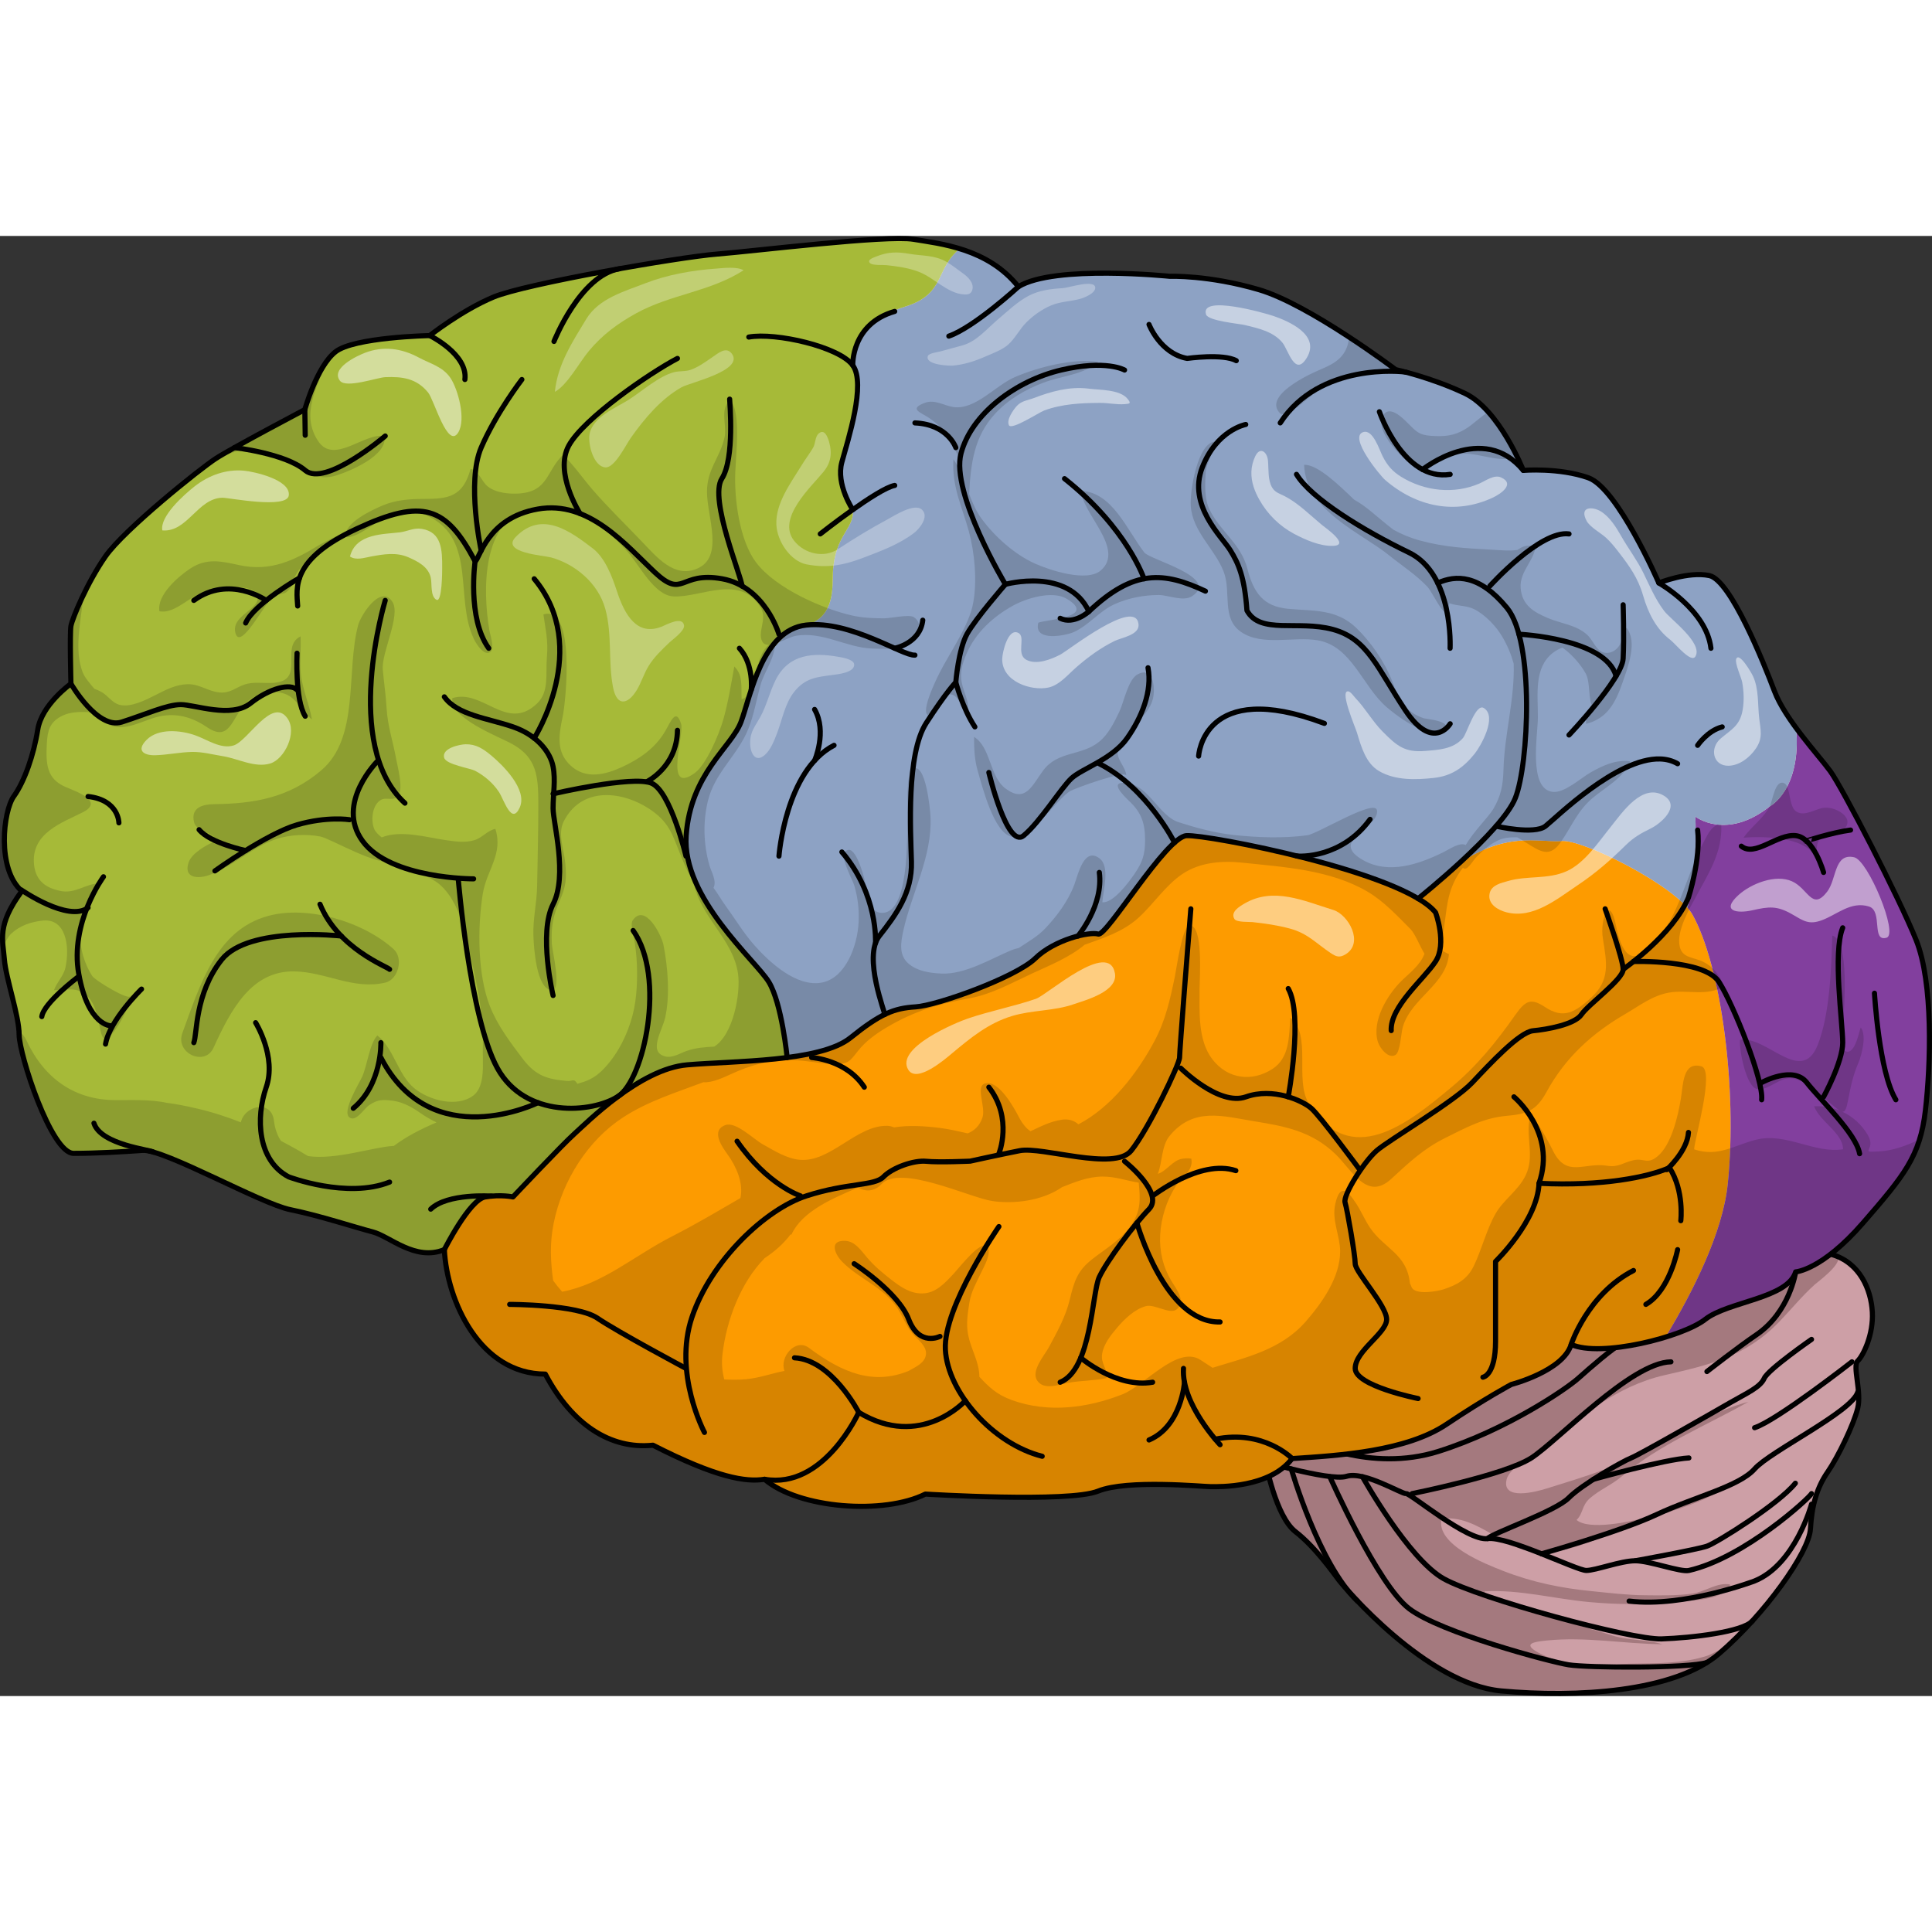 <?xml version="1.0" encoding="utf-8"?>
<!-- Created by: Science Figures, www.sciencefigures.org, Generator: Science Figures Editor -->
<svg version="1.1" id="Camada_1" xmlns="http://www.w3.org/2000/svg" xmlns:xlink="http://www.w3.org/1999/xlink" 
	 width="800px" height="800px" viewBox="0 0 376.44 284.493" enable-background="new 0 0 376.44 284.493"
	 xml:space="preserve">
<rect x="0" y="0" width="376.44" height="284.493" fill="#333333" stroke="none"/>
<g>
	<g>
		<g>
			<g>
				<g>
					<path fill="#CD9FA6" d="M246.597,238.918c0,0,1.965,10.581,5.815,13.551c3.853,2.968,7.443,8.092,8.47,9.443
						c1.026,1.349,17.021,20.236,31.608,21.583c14.586,1.35,33.686,0.271,42.487-7.284c8.796-7.554,17.521-19.692,17.777-24.28
						c0.254-4.587,1.284-8.095,3.338-11.062c2.053-2.969,5.074-9.24,5.872-12.444c0.799-3.204-1.055-8.235,0-9.226
						c1.057-0.995,3.101-5.142,2.849-9.546c-0.254-4.403-2.446-9.55-7.767-11.155c-5.319-1.61-19.916,0-19.916,0
						s-33.648,8.474-34.418,8.153c-0.771-0.317-22.433,7.46-22.433,7.46l-28.635,11.362l-8.191,12.805L246.597,238.918z"/>
					<path fill="#A4797E" d="M358.201,198.971c-0.375-0.166-0.74-0.349-1.153-0.473c-5.319-1.61-19.916,0-19.916,0
						s-33.648,8.474-34.418,8.153c-0.771-0.317-22.433,7.46-22.433,7.46l-28.635,11.362l-8.191,12.805l3.142,0.64
						c0,0,1.965,10.581,5.815,13.551c3.853,2.968,7.443,8.092,8.47,9.443c1.026,1.349,17.021,20.236,31.608,21.583
						c14.586,1.35,33.686,0.271,42.487-7.284c0.664-0.57,1.325-1.175,1.989-1.79c-1.828,1.03-3.404,1.916-4.379,2.236
						c-4.809,1.556-9.971,1.429-14.97,1.532c-3.766,0.081-7.756,0.7-11.48,0.007c-2.036-0.38-4.651-1.179-6.476-2.204
						c-3.086-1.732-0.761-2.071,1.7-2.323c7.643-0.779,15.031,0.655,22.534,0.729c-3.079-0.984-6.654-0.691-9.831-1.737
						c-2.625-0.864-5.31-1.457-7.858-2.467c-2.76-1.086-5.555-1.528-8.364-2.397c-2.443-0.755-7.317-1.228-8.619-3.701
						c6.824-0.407,13.734,1.48,20.459,2.086c5.101,0.46,9.645,0.527,14.78,0.004c2.884-0.29,11.516,0.115,12.656-3.42
						c-2.421-0.533-4.934,1.431-7.34,1.764c-3.001,0.423-6.347,0.356-9.376,0.324c-3.483-0.038-6.78-0.456-10.206-0.794
						c-6.019-0.592-11.694-1.741-17.44-4.001c-3.173-1.247-13.028-5.037-11.886-10.101c7.282-1.013,12.765,6.998,19.802,6.627
						c4.758-0.254,9.082-1.995,13.435-3.999c7.167-3.3,15.06-4.385,21.912-8.509c-5.079,1.752-10.231,4.205-15.422,5.647
						c-2.96,0.821-11.006,2.516-13.412,0.459c1.314-1.282,0.981-2.794,2.56-4.196c1.893-1.673,4.333-2.663,6.277-4.317
						c7.33-6.22,16.356-9.82,24.658-14.514c-5.702,1.521-12.493,5.027-17.802,8.361c-6.307,3.958-14.464,6.326-21.485,8.525
						c-2.02,0.635-8.895,2.492-7.829-1.798c0.541-2.17,5.229-4.888,6.855-6.175c7.506-5.925,14.504-11.947,23.861-14.091
						c8.956-2.052,15.859-3.615,22.504-10.529c2.298-2.388,4.382-4.958,6.801-7.129
						C354.298,203.688,358.523,200.641,358.201,198.971z"/>
					<path fill="none" stroke="#000000" stroke-linecap="round" stroke-linejoin="round" stroke-miterlimit="10" d="
						M243.773,238.098c0,0,15.231,4.657,18.606,3.579c3.381-1.079,10.818,3.501,11.59,3.37c0.77-0.134,11.969,9.313,15.868,8.772
						c3.893-0.541,17.384,6.204,19.238,6.204c1.849,0,6.726-1.889,9.55-1.889c2.823,0,8.804,2.265,10.45,1.889
						c10.81-2.463,23.533-14.165,23.89-14.976"/>
					<path fill="none" stroke="#000000" stroke-linecap="round" stroke-linejoin="round" stroke-miterlimit="10" d="
						M275.151,245.047c0,0,18.031-3.599,23.22-6.949c5.185-3.347,19.4-18.591,27.201-18.727"/>
					<path fill="none" stroke="#000000" stroke-linecap="round" stroke-linejoin="round" stroke-miterlimit="10" d="
						M289.838,253.818c0.898-1.059,13.218-5.298,15.799-7.924c2.579-2.624,10.451-7.109,12.181-7.796
						c1.73-0.683,16.156-8.966,19.314-10.781c3.157-1.817,5.848-2.983,6.616-4.725c0.767-1.737,9.218-7.592,9.218-7.592"/>
					<path fill="none" stroke="#000000" stroke-linecap="round" stroke-linejoin="round" stroke-miterlimit="10" d="
						M332.585,221.265c0,0,6.033-4.72,9.625-7.154c6.533-4.426,7.668-12.271,7.668-12.271"/>
					<path fill="none" stroke="#000000" stroke-linecap="round" stroke-linejoin="round" stroke-miterlimit="10" d="
						M265.469,241.758c0,0,8.94,16.051,15.853,19.886c6.916,3.839,36.495,11.917,42.448,11.714
						c5.956-0.203,15.813-1.372,17.662-3.481"/>
					<path fill="none" stroke="#000000" stroke-linecap="round" stroke-linejoin="round" stroke-miterlimit="10" d="
						M259.112,241.758c0,0,9.341,21.1,15.489,25.743c6.148,4.646,27.303,10.3,31.036,10.904c3.729,0.606,23.466,0.712,26.948-0.453"
						/>
					<path fill="none" stroke="#000000" stroke-linecap="round" stroke-linejoin="round" stroke-miterlimit="10" d="
						M251.598,240.241c0,0,5.406,18.685,12.918,25.75"/>
					<path fill="none" stroke="#000000" stroke-linecap="round" stroke-linejoin="round" stroke-miterlimit="10" d="
						M300.362,256.774c0,0,15.205-4.264,22.478-7.672c7.27-3.41,16.006-5.427,19.034-8.861c3.025-3.433,18.912-11.109,20.091-14.945
						"/>
					<path fill="none" stroke="#000000" stroke-linecap="round" stroke-linejoin="round" stroke-miterlimit="10" d="M360.84,219.371
						c0,0-14.698,11.473-18.966,12.839"/>
					<path fill="none" stroke="#000000" stroke-linecap="round" stroke-linejoin="round" stroke-miterlimit="10" d="
						M352.966,247.106c0,0-3.151,11.757-11.092,14.963c0,0-13.705,5.214-24.448,3.922"/>
					<path fill="none" stroke="#000000" stroke-linecap="round" stroke-linejoin="round" stroke-miterlimit="10" d="
						M254.498,234.619c0,0,12.401,6.432,25.782,2.201c13.38-4.232,24.969-12.209,27.224-14.227c2.254-2.018,6.927-6.081,8.454-6.755
						c1.526-0.679,12.156-5.542,12.156-5.542"/>
					<path fill="none" stroke="#000000" stroke-linecap="round" stroke-linejoin="round" stroke-miterlimit="10" d="
						M310.478,242.254c0,0,13.981-3.919,18.597-4.156"/>
					<path fill="none" stroke="#000000" stroke-linecap="round" stroke-linejoin="round" stroke-miterlimit="10" d="
						M318.625,258.133c0,0,12.079-2.194,13.96-2.842c1.881-0.641,14.006-8.229,17.229-12.264"/>
					<path fill="none" stroke="#000000" stroke-linecap="round" stroke-linejoin="round" stroke-miterlimit="10" d="
						M246.597,238.918c0,0,1.965,10.581,5.815,13.551c3.853,2.968,7.443,8.092,8.47,9.443c1.026,1.349,17.021,20.236,31.608,21.583
						c14.586,1.35,33.686,0.271,42.487-7.284c8.796-7.554,17.521-19.692,17.777-24.28c0.254-4.587,1.284-8.095,3.338-11.062
						c2.053-2.969,5.074-9.24,5.872-12.444c0.799-3.204-1.055-8.235,0-9.226c1.057-0.995,3.101-5.142,2.849-9.546
						c-0.254-4.403-2.446-9.55-7.767-11.155c-5.319-1.61-19.916,0-19.916,0s-33.648,8.474-34.418,8.153
						c-0.771-0.317-22.433,7.46-22.433,7.46l-28.635,11.362l-8.191,12.805L246.597,238.918z"/>
				</g>
				<path fill="none" stroke="#000000" stroke-linecap="round" stroke-linejoin="round" stroke-miterlimit="10" d="M349.878,200.4
					c0-0.869-3.887-5.484-3.367-9.529c-5.952,4.045-12.168,11.261-18.899,7.796c-3.106-13.567-2.848-16.742-2.848-16.742
					s-16.57,6.638-24.078,4.618c-4.403,10.104-8.285,15.588-9.062,15.588c-0.777,0,2.331,14.722,1.552,16.456"/>
				<path fill="#FBDDE0" d="M349.878,201.841c0,0,5.084-0.288,13.112-9.525c8.022-9.235,11.133-12.99,12.168-21.938
					c1.035-8.947,1.553-24.825-1.812-33.196c-3.366-8.371-14.398-29.728-16.734-32.905c-2.327-3.175-8.801-10.104-10.873-15.586
					c-2.07-5.486-8.544-21.651-12.686-22.515c-4.142-0.87-9.837,1.442-9.837,1.442s-8.026-18.476-13.722-20.495
					c-5.698-2.021-12.686-1.444-12.686-1.444s-4.657-11.836-11.391-15.012c-6.732-3.175-13.466-4.615-13.466-4.615
					s-16.824-12.699-26.662-15.588c-9.839-2.886-17.344-2.598-17.344-2.598s-22.528-2.309-29.517,2.022
					c-5.958-7.505-15.278-8.373-20.457-9.24c-5.178-0.865-31.071,2.309-38.319,2.887c-7.248,0.576-37.281,5.771-43.496,8.371
					c-6.216,2.598-12.428,7.506-12.428,7.506s-14.758,0.287-18.381,3.175c-3.626,2.888-5.956,11.255-5.956,11.255
					s-14.242,7.506-17.346,9.529c-3.106,2.02-17.863,13.856-21.488,19.05c-3.627,5.197-6.473,12.126-6.734,13.566
					c-0.257,1.447,0,11.259,0,11.259s-5.695,4.043-6.468,8.948c-0.775,4.908-2.59,10.102-4.662,12.989
					c-2.071,2.887-3.364,14.145,1.553,18.476c-4.917,6.637-3.687,9.523-3.396,13.275c0.293,3.755,2.879,10.971,2.879,14.722
					c0,3.755,6.213,23.095,10.617,23.095c4.402,0,9.319-0.289,13.463-0.578c4.141-0.288,23.037,10.392,28.736,11.546
					c5.695,1.153,12.685,3.463,16.052,4.329c3.364,0.869,8.283,5.774,13.98,3.464c0.518,10.103,6.989,24.249,19.675,24.249
					c5.18,9.811,12.689,14.718,20.974,13.854c12.427,6.35,18.123,7.217,21.748,6.638c6.73,5.772,23.3,6.927,31.327,2.887
					c0,0,27.962,1.732,33.657-0.578c5.698-2.309,20.455-0.866,22.007-0.866c1.557,0,11.394,0.286,15.797-5.482
					c9.317-0.579,22.262-1.445,30.03-6.642c7.77-5.197,12.689-7.794,12.689-7.794s10.097-2.597,11.652-7.794
					c5.693,2.598,21.747-1.439,26.147-4.908C336.681,207.615,348.316,207.034,349.878,201.841z"/>
				<path fill-rule="evenodd" clip-rule="evenodd" fill="#FD9B00" d="M336.644,184.718c1.947-18.822-1.396-42.722-6.877-52.486
					c-3.111-5.543-21.334-14.705-25.494-14.347c-5.397,0.465-13.828-3.409-27.965,11.23c-11.42-7.047-41.125-12.528-45.129-12.265
					c-4.004,0.261-15.552,19.7-17.2,19.173c-1.648-0.525-8.482,1.053-12.249,4.726c-3.772,3.679-19.085,9.197-23.326,9.46
					c-4.242,0.261-6.835,1.312-12.723,6.042c-5.888,4.726-22.617,4.463-31.807,5.255c-9.188,0.785-19.555,11.292-21.911,13.394
					c-2.357,2.103-12.014,12.345-12.014,12.345s-2.358-0.522-5.421,0c-3.064,0.528-7.95,10.267-7.95,10.267l0,0l0,0
					c0.518,10.103,6.989,24.249,19.675,24.249c5.18,9.811,12.689,14.718,20.974,13.854c12.427,6.35,18.123,7.217,21.748,6.638
					c6.731,5.772,23.3,6.927,31.327,2.887c0,0,27.962,1.732,33.657-0.578c5.698-2.309,20.455-0.867,22.007-0.867
					c1.557,0,11.394,0.286,15.797-5.481c9.317-0.579,22.262-1.445,30.03-6.642c7.77-5.197,12.689-7.794,12.689-7.794
					s10.097-2.597,11.652-7.794c3.738,1.706,11.942,0.551,18.381-1.424C329.962,205.544,335.668,194.152,336.644,184.718z"/>
				<path fill-rule="evenodd" clip-rule="evenodd" fill="#823F9E" d="M373.347,137.181c-3.366-8.371-14.398-29.728-16.734-32.905
					c-1.362-1.858-4.142-5.005-6.632-8.392c1.032,12.103-5.163,15.271-5.163,15.271c-8.467,6.708-14.479,1.984-14.479,1.984
					c0.289,8.858-0.617,14.438-1.552,17.757c0.404,0.462,0.741,0.911,0.98,1.336c5.481,9.764,8.824,33.664,6.877,52.485
					c-0.976,9.435-6.682,20.826-12.13,29.842c-0.367,0.112-0.741,0.222-1.118,0.328c3.841-1.088,7.208-2.49,8.884-3.812
					c4.402-3.462,16.037-4.043,17.598-9.236c0,0,5.084-0.288,13.112-9.525c8.022-9.235,11.133-12.99,12.168-21.938
					C376.194,161.43,376.711,145.552,373.347,137.181z"/>
				<path fill="#8DA2C4" d="M328.787,130.896c0.936-3.32,1.842-8.899,1.552-17.757c0,0,6.012,4.724,14.479-1.984
					c0,0,6.195-3.168,5.163-15.271c0.001,0.001,0.002,0.002,0.003,0.004c-1.765-2.401-3.384-4.923-4.244-7.197
					c-2.07-5.486-8.544-21.651-12.686-22.515c-4.142-0.87-9.837,1.442-9.837,1.442s-8.026-18.476-13.722-20.495
					c-5.698-2.021-12.686-1.444-12.686-1.444s-4.657-11.836-11.391-15.012c-6.732-3.175-13.466-4.615-13.466-4.615
					s-16.824-12.699-26.662-15.588c-9.839-2.886-17.344-2.598-17.344-2.598s-22.528-2.309-29.517,2.022
					c-3.218-4.054-7.416-6.163-11.415-7.39c-4.842,3.861-2.727,8.844-10.642,11.265c-10.061,3.078-10.216,11.442-10.216,11.442
					c2.631,3.608-0.939,14.528-2.126,18.873c-1.187,4.347,2.126,9.257,2.126,9.257c0.391,3.751-3.515,4.816-3.87,12.274
					c-0.131,2.755,0.473,8.641-5.202,10.211c-8.381,2.319-10.846,13.982-12.713,18.897c-1.863,4.913-9.829,10.013-10.676,22.128
					c-0.845,12.113,13.56,24.353,16.099,28.506c2.543,4.158,3.578,14.732,3.578,14.732l0.001,0.001
					c5.143-0.665,9.748-1.777,12.306-3.83c5.888-4.73,8.481-5.781,12.723-6.042c4.242-0.263,19.555-5.781,23.326-9.46
					c3.767-3.673,10.601-5.251,12.249-4.726c1.648,0.526,13.196-18.912,17.2-19.173c4.005-0.263,33.709,5.218,45.129,12.265
					c14.138-14.639,22.569-10.765,27.965-11.23C308.114,117.555,323.931,125.337,328.787,130.896z"/>
				<g>
					<path fill="#A6BA38" d="M187.015,2.498c-3.403-1.044-6.661-1.451-9.042-1.849c-5.178-0.865-31.071,2.309-38.319,2.887
						c-7.248,0.576-37.281,5.771-43.496,8.371c-6.217,2.598-12.428,7.506-12.428,7.506s-14.759,0.287-18.381,3.175
						c-3.626,2.888-5.956,11.255-5.956,11.255s-14.242,7.506-17.346,9.529c-3.106,2.02-17.863,13.856-21.488,19.049
						c-3.627,5.197-6.473,12.126-6.734,13.566c-0.257,1.447,0,11.259,0,11.259s-5.696,4.043-6.468,8.948
						c-0.775,4.908-2.59,10.102-4.663,12.989c-2.072,2.887-3.364,14.145,1.553,18.476c-4.917,6.637-3.687,9.523-3.395,13.275
						c0.292,3.755,2.879,10.971,2.879,14.722c0,3.755,6.213,23.095,10.617,23.095c4.402,0,9.319-0.289,13.463-0.579
						c4.141-0.288,23.037,10.392,28.736,11.546c5.695,1.153,12.685,3.463,16.052,4.33c3.364,0.868,8.283,5.774,13.98,3.464
						c0.02,0.399,0.054,0.806,0.093,1.217c-0.039-0.411-0.072-0.818-0.093-1.217c0,0,4.887-9.739,7.95-10.267
						c3.063-0.522,5.421,0,5.421,0s9.657-10.242,12.014-12.345c2.356-2.102,12.723-12.608,21.911-13.394
						c5.197-0.447,12.805-0.559,19.501-1.425l-0.001-0.001c0,0-1.035-10.574-3.578-14.732c-2.539-4.153-16.944-16.393-16.099-28.506
						c0.847-12.116,8.813-17.216,10.676-22.128c1.867-4.914,4.332-16.578,12.713-18.897c5.676-1.57,5.071-7.456,5.202-10.211
						c0.355-7.457,4.261-8.522,3.87-12.274c0,0-3.312-4.91-2.126-9.257c1.187-4.345,4.756-15.265,2.126-18.873
						c0,0,0.155-8.364,10.216-11.442C184.288,11.342,182.172,6.359,187.015,2.498z"/>
				</g>
				<g opacity="0.15">
					<path d="M257.917,29.326c3.558-1.588,7.238-3.231,11.052-3.49c0.793-0.053,1.788,0.025,2.807,0.083
						c-0.818-0.61-4.433-3.283-9.007-6.278c0.044,0.558-0.029,1.184-0.289,1.921c-1.015,2.859-3.615,3.764-5.999,4.814
						c-2.311,1.023-11.449,5.517-6.236,8.827l-0.668-0.561C251.263,35.424,256.324,30.034,257.917,29.326z"/>
					<path d="M241.849,77.181c4.118,2.793,10.235,0.808,14.87,1.599c6.705,1.145,8.676,8.914,13.487,13.051
						c2.033,1.744,5.098,3.904,7.622,4.612c0.837,0.233,3.126,0.764,3.774-0.073c1.465-1.902-3.637-2.214-4.18-2.392
						c-3.654-1.189-4.826-3.752-6.164-7.224c-1.458-3.792-4.208-7.705-6.996-10.386c-3.91-3.767-8.482-3.261-13.297-3.72
						c-4.713-0.446-6.69-3.003-7.908-7.768c-1.273-4.971-5.281-7.234-7.381-11.56c-0.981-2.013-0.897-4.618-0.781-6.89
						c0.127-2.482,1.629-4.16,1.89-6.373c-3.401,0.188-4.961,9.502-4.769,12.525c0.316,5.035,4.692,8.376,6.412,12.832
						C239.97,69.422,237.911,74.509,241.849,77.181z"/>
					<path d="M358.482,116.161c3.687-2.18-0.307-4.966-2.996-4.75c-1.7,0.135-3.805,1.805-5.475,0.754
						c-1.547-0.973-1.089-4.981-2.38-5.542c-1.788-0.774-2.243,3.459-2.813,4.532c-1.28,2.406-3.646,3.969-5.102,6.094
						c3.508-0.302,14.307-0.423,14.397,5.568c-0.02-1.347-0.45-3.858,0.279-5.003C355.337,116.335,357.172,116.938,358.482,116.161z
						"/>
					<path d="M273.931,43.707c2.939,2.688,4.413,1.438,7.509-0.41c1.247-0.743,2.608-0.866,4.065-0.875
						c2.911-0.023,7.176,1.911,10.101,0.591c-1.161-2.382-3.116-5.918-5.623-8.722c-1.525,0.969-2.974,2.42-4.425,3.317
						c-2.243,1.38-4.174,1.515-6.769,1.334c-2.301-0.158-2.856-0.84-4.49-2.47c-0.972-0.971-3.569-3.629-4.815-1.487
						C267.87,37.759,272.328,42.24,273.931,43.707z"/>
					<path d="M232.313,70.163c5.419-3.653-8.25-7.05-9.357-8.492c-3.362-4.381-6.228-11.717-12.25-11.991
						c0.026,4.324,8.559,11.263,3.81,15.468c-2.715,2.399-9.939-0.02-12.774-1.271c-3.932-1.735-7.964-5.287-10.553-8.876
						c-1.028-1.421-1.724-3.059-2.357-4.729c0.315-5.943,0.952-11.18,5.046-15.621c2.606-2.825,5.985-4.768,9.403-6.054
						c3.615-1.364,7.703-1.499,10.729-4.043c-4.765-0.788-11.833,1.022-16.291,2.958c-3.827,1.659-7.682,6.448-11.991,5.822
						c-1.731-0.253-3.595-1.537-5.515-0.821c-3.236,1.198-0.798,1.881,0.718,2.883c3.77,2.488,5.982,6.592,6.599,11.422
						c0.001,0.021,0.001,0.041,0.006,0.059c-0.494-1.199-1.04-2.355-1.764-3.38c-0.321,5.464,1.658,9.119,3.014,14.098
						c1.124,4.141,1.622,9.585,0.836,13.911c-0.815,4.481-4.555,9.655-6.584,13.686c-0.399,0.797-4.428,8.781-1.625,8.249
						c1.724-0.327,1.815-3.927,3.53-4.118c1.778-0.2,2.571,2.817,3.248,4.148c1.157-1.995-0.386-4.305-0.79-6.396
						c-0.395-2.024,0.078-3.702,0.897-5.615c1.805-4.223,5.235-7.263,8.953-9.36c2.665-1.501,7.789-3.087,10.601-1.401
						c6.022,3.615-3.982,4.034-5.539,4.658c-1.008,3.832,5.411,2.502,6.918,1.823c2.896-1.304,4.974-4.09,7.914-5.419
						c2.698-1.222,5.721-1.797,8.631-1.799C227.627,69.959,230.571,71.336,232.313,70.163z"/>
					<path d="M221.93,94.561c1.588-1.987,2.929-3.335,2.892-6.15c-0.029-2.129-0.867-4.189-3.118-3.018
						c-1.909,0.988-2.694,5.391-3.607,7.302c-1.015,2.133-2.13,4.373-3.883,5.817c-3.488,2.878-8.082,1.742-10.986,5.677
						c-2.141,2.904-3.396,6.335-7.247,3.525c-3.236-2.36-2.847-8.028-6.193-10.116c-0.01,2.253,0.088,4.48,0.718,6.644
						c0.915,3.138,3.114,11.946,6.502,12.774c0.803,0.196,1.659-0.02,2.536-0.495c3.158-1.712,6.59-6.808,8.869-8.297
						c0.906-0.59,10.958-4.2,11.039-3.065c-0.142-1.943-2.138-3.127-1.585-5.266C218.331,98.1,220.834,95.937,221.93,94.561z"/>
					<path d="M4.246,127.658c-0.276,0.376-0.532,0.738-0.772,1.091c-0.074,0.11-0.144,0.216-0.214,0.324
						c-0.162,0.245-0.316,0.484-0.46,0.719c-0.07,0.111-0.138,0.222-0.206,0.334c-0.147,0.246-0.281,0.484-0.407,0.72
						c-0.044,0.074-0.088,0.155-0.129,0.23c-0.155,0.298-0.296,0.587-0.428,0.869c-0.039,0.089-0.07,0.167-0.11,0.254
						c-0.085,0.196-0.166,0.394-0.242,0.584c-0.038,0.102-0.073,0.203-0.11,0.3c-0.063,0.178-0.117,0.347-0.171,0.515
						c-0.029,0.092-0.057,0.186-0.083,0.275c-0.068,0.233-0.122,0.464-0.173,0.685c-0.017,0.078-0.027,0.149-0.041,0.224
						c-0.033,0.167-0.064,0.331-0.087,0.49c-0.012,0.1-0.025,0.198-0.037,0.298c-0.016,0.125-0.025,0.249-0.033,0.375
						c-0.016,0.104-0.02,0.201-0.025,0.304c-0.007,0.117-0.009,0.234-0.011,0.351c-0.004,0.191-0.004,0.378,0.002,0.562
						c0,0.09,0.002,0.181,0.007,0.27c0.004,0.135,0.011,0.275,0.027,0.407c0.001,0.057,0.005,0.115,0.01,0.172
						c0.009,0.152,0.022,0.305,0.039,0.459c0.501-0.993,1-1.966,1.581-2.51c1.755-1.631,3.831-2.279,6.008-2.554
						c4.64-0.587,5.482,4.939,4.573,9.13c-0.356,1.648-1.674,2.856-2.246,4.423c2.175,0.102,4.092-0.758,6.085,0.792
						c1.747,1.361,2.276,3.704,2.717,5.781c0.502,2.365,0.718,4.289,2.87,1.521c1.13-1.451,3.288-5.101,3.184-7.011
						c0.062,1.153-6.782-2.914-7.396-3.858c-1.885-2.902-3.174-7.725-1.672-11.101c1.044-2.338,2.49-4.553,3.203-6.961
						c-2.895,0.053-4.783,2.147-7.847,1.478c-2.593-0.566-4.657-1.855-5.009-5.035c-0.692-6.258,5.565-8.264,9.498-10.275
						c4.322-2.205-1.518-4.113-3.423-4.953c-3.516-1.55-3.83-4.233-3.589-8.468c0.142-2.518,0.582-4.053,2.708-5.226
						c1.88-1.04,4.184-0.974,6.336-0.799c0.197,0.255,0.404,0.498,0.622,0.714c3.666,3.589,6.657,1.915,10.603,0.527
						c4.034-1.421,7.568-0.662,10.921,1.618c4.955,3.371,4.847-2.905,8.455-5.42c1.966-1.374,4.471-1.842,6.717-1.072
						c2.399,0.826,3.252,3.46,5.289,4.987c-0.494-2.968-1.885-5.909-2.173-8.998c-0.22-2.36,0.08-4.827-0.041-7.184
						c-4.13,2.046,1.055,8.605-5.235,9.055c-1.918,0.14-3.911-0.274-5.698,0.334c-1.757,0.602-2.745,1.723-4.856,1.54
						c-2.228-0.197-3.887-1.668-6.235-1.607c-2.307,0.066-4.193,1.077-6.285,2.135c-1.911,0.963-4.805,2.445-6.959,1.883
						c-1.463-0.379-2.238-1.789-3.535-2.509c-0.537-0.299-0.981-0.486-1.367-0.603c-0.938-1.127-1.895-2.212-2.287-3.226
						c-1.692-4.398-0.375-9.855,0.079-14.376c0.021-0.227,0.041-0.461,0.054-0.696c-0.008,0.017-0.016,0.033-0.026,0.052
						c-0.159,0.33-0.313,0.654-0.456,0.97c-0.009,0.021-0.019,0.039-0.026,0.058c-0.147,0.322-0.286,0.629-0.419,0.927
						c-0.009,0.021-0.016,0.041-0.025,0.059c-0.128,0.291-0.249,0.575-0.361,0.849c-0.015,0.025-0.026,0.052-0.037,0.079
						c-0.105,0.258-0.206,0.5-0.295,0.732c-0.015,0.035-0.028,0.073-0.042,0.107c-0.085,0.215-0.161,0.416-0.233,0.608
						c-0.015,0.043-0.036,0.09-0.046,0.129c-0.068,0.172-0.123,0.33-0.171,0.484c-0.016,0.044-0.033,0.093-0.047,0.135
						c-0.045,0.142-0.082,0.262-0.118,0.375c-0.008,0.038-0.025,0.081-0.034,0.119c-0.038,0.137-0.069,0.261-0.085,0.352
						c-0.257,1.447,0,11.259,0,11.259s-5.695,4.043-6.468,8.948c-0.775,4.908-2.59,10.102-4.662,12.989
						C0.622,112.069-0.671,123.328,4.246,127.658z"/>
					<path d="M41.601,158.185c3.405-7.479,7.409-15.025,15.738-14.888c6.16,0.101,11.562,3.677,17.797,2.17
						c2.413-0.582,3.578-4.695,1.544-6.52c-6.039-5.416-16.743-8.533-24.413-6.463c-10.06,2.712-13.229,13.23-16.739,22.847
						C34.103,159.241,39.911,161.891,41.601,158.185z"/>
					<path d="M373.581,177.323c0.002-0.012,0.009-0.026,0.012-0.037c0.127-0.389,0.246-0.785,0.349-1.184
						c-2.684,1.19-4.984,2.115-7.884,2.276c-4.057,0.224-0.375-0.21-2.124-3.199c-1.24-2.112-3.001-3.632-5.004-4.558
						c0.555,0.111,0.828-0.492,1.166-2.268c0.514-2.712,0.925-4.673,1.99-7.204c0.746-1.778,1.642-5.493,0.461-6.932
						c-0.393,1.131-1.221,5.744-3.183,4.534c-1.163-0.717-0.271-3.91-0.216-5.098c0.146-3.339,1.271-16.43-2.139-17.338
						c-0.179,6.395-0.48,15.428-2.852,21.35c-3.177,7.922-9.973-1.945-15.131-1.023c-0.174,2.07,1.23,9.159,3.312,9.557
						c2.305,0.445,4.375-2.479,6.975-2.026c3.124,0.536,5.145,3.131,7.595,5.063c0.675,0.529,1.175,0.951,1.567,1.186
						c-1.576-0.645-3.281-0.946-5.005-0.831c1.16,3.018,5.618,5.187,5.639,8.364c-5.572,0.88-11.11-3.301-16.877-1.877
						c-4.465,1.107-7.357,3.449-12.136,1.897c0.014-1.805,4.093-15.459,1.402-16.183c-3.621-0.973-3.518,3.438-3.987,6.297
						c-0.569,3.456-1.859,8.989-4.515,11.213c-2.022,1.694-2.611,0.351-4.627,0.766c-2.12,0.437-2.973,1.489-5.289,1.09
						c-4.514-0.677-7.79,2.385-10.443-2.815c0.04,0.077-4.233-8.713-4.667-5.94c-0.556,3.579,0.996,6.999-0.669,10.559
						c-1.432,3.042-4.342,4.771-5.937,7.604c-1.755,3.115-2.649,6.926-4.227,10.173c-1.27,2.617-3.363,3.676-5.811,4.49
						c-1.137,0.378-5.709,1.259-6.314-0.487c-0.087-0.244-0.191-0.453-0.296-0.673c-0.568-5.764-5.025-6.733-7.787-10.851
						c-0.98-1.458-1.691-3.151-2.626-4.607c-1.924-2.993-3.285-3.774-4.133,0.008c-0.719,3.199,0.934,6.157,0.95,9.18
						c0.028,5.165-3.658,10.242-6.723,13.746c-4.827,5.527-11.76,6.996-18.136,8.988c-0.787-0.518-1.571-1.034-2.358-1.541
						c-4.514-2.912-10.928,5.037-15.203,6.713c-6.875,2.696-14.451,3.661-21.484,1.143c-3.081-1.103-4.552-2.615-6.389-4.555
						c0.002-0.545-0.062-1.107-0.169-1.657c-0.448-2.276-1.594-4.266-2.028-6.565c-0.396-2.093-0.092-4.037,0.234-6.141
						c0.346-2.261,1.372-3.955,2.316-5.965c0.489-1.049,2.092-3.74,1.215-5.011c-1.117-1.607-5.614,4.219-6.51,5.173
						c-1.838,1.972-3.561,3.886-6.208,3.918c-2.346,0.025-4.186-1.262-6.071-2.723c-1.674-1.297-3.231-2.594-4.642-4.251
						c-1.238-1.447-2.365-3.209-4.319-3.278c-3.135-0.105-2.043,2.591-0.449,4.175c3.647,3.627,8.562,5.011,11.223,9.87
						c0.821,1.506,1.468,3.021,2.599,4.281c0.838,0.937,2.529,2.187,2.409,3.719c-0.142,1.736-1.891,2.451-3.396,3.31
						c-6.836,2.789-12.86,0.402-19.402-4.495c-2.617-1.959-5.791,1.782-4.778,4.484c-2.465,0.479-4.847,1.364-7.408,1.616
						c-1.423,0.141-2.873,0.124-4.325,0.049c-0.393-1.516-0.566-3.148-0.34-4.991c0.812-6.71,3.6-13.901,8.083-18.504
						c0.038-0.04,0.064-0.088,0.101-0.127c1.934-1.271,3.676-2.776,5.09-4.65l0.147,0.082c2.102-4.663,8.229-7.157,13.002-9.205
						c1.362,0.842,3.138,0.848,4.537-0.649c3.687-3.941,17.161,2.61,21.59,3.28c4.19,0.63,9.774-0.029,13.621-2.712
						c2.51-0.983,5.016-2.026,7.814-2.052c2.582-0.022,4.736,0.816,7.109,1.184c0.333,3.384,0.457,5.632-1.688,8.587
						c-1.962,2.703-4.874,4.355-7.405,6.353c-2.867,2.257-3.486,4.287-4.35,7.88c-0.809,3.355-2.488,6.322-4.066,9.264
						c-0.84,1.562-3.54,4.566-2.265,6.482c1.303,1.954,4.271,0.773,5.991,0.445c2.494-0.47,5.061-0.392,7.537-0.93
						c0.288-1.7-1.207-2.743-0.877-4.748c0.325-1.967,1.717-3.645,2.891-5.041c1.458-1.737,3.473-3.66,5.644-4.233
						c1.693-0.446,4.583,1.652,5.943,0.664c2.041-1.483-0.126-4.141-0.978-5.55c-1.619-2.692-2.371-5.762-2.195-9.024
						c0.179-3.324,1.274-6.684,2.989-9.38c1.051-1.651,3.57-3.096,3.076-5.44c-0.561-0.105-1.207-0.07-1.772,0.017
						c-1.889,0.293-3.038,2.436-4.754,2.934c0.864-2.083,0.703-5.43,2.254-7.336c4.694-5.766,10.453-3.891,16.565-2.898
						c5.959,0.969,11.148,1.921,15.789,6.389c3.276,3.155,6.135,9.205,10.877,4.834c3.52-3.24,6.322-5.9,10.58-8.009
						c4.082-2.021,7.426-3.89,11.962-4.282c3.808-0.33,5.721-0.99,7.683-4.598c3.759-6.902,9.074-11.57,15.373-15.24
						c2.831-1.649,5.24-3.573,8.53-4.172c3.496-0.635,7.454,0.829,10.647-1.24c-0.727-2.195-2.116-3.85-4.047-4.789
						c-1.845-0.9-4.017-0.659-4.522-2.957c-0.686-3.127,2.035-7.59,3.383-10.086c2.368-4.377,4.929-8.351,4.715-13.588
						c-1.702-0.233-2.525,1.644-3.294,3.072c-3.516,6.507-4.848,14.807-10,20.296c-4.421,4.712-6.245,1.103-7.227-3.801
						c-1.243-6.215-3.141-1.145-2.552,2.532c0.762,4.717,1.451,8.085-2.196,11.464c-3.297,3.047-5.524,4.252-9.039,1.936
						c-2.78-1.827-3.81-1.351-5.865,1.57c-3.735,5.321-7.526,9.962-12.429,14.056c-8.564,7.156-19.764,16.114-27.814,3.027
						c-2.746-4.472,0.676-13.324-3.557-16.603c-0.251,3.775-0.156,7.844-3.483,9.993c-3.951,2.554-8.705,2.009-11.703-1.888
						c-2.874-3.739-2.489-9.28-2.489-13.936c0-1.837,0.786-12.543-2.037-12.088c-1.341,0.216-2.429,8.189-2.768,9.843
						c-0.925,4.489-1.819,8.575-3.957,12.585c-3.429,6.431-8.517,12.96-14.851,16.274c-0.829-0.768-1.989-1.094-3.265-0.897
						c-2.289,0.348-4.148,1.359-6.066,2.239c-0.855-0.564-1.579-1.456-2.258-2.754c-0.968-1.852-3.958-7.303-6.6-6.553
						c-1.926,0.545,0.183,4.566-0.496,6.617c-0.559,1.68-1.621,2.6-2.887,3.107c-1.806-0.407-3.608-0.833-5.394-1.055
						c-2.808-0.353-5.991-0.593-8.955-0.104c-0.402-0.18-0.829-0.292-1.253-0.308c-6.035-0.205-11.132,7.205-17.175,6.612
						c-2.537-0.249-4.9-1.765-7.165-3.023c-1.774-0.985-5.244-4.498-7.291-3.729c-2.89,1.085-0.6,4.262,0.51,5.8
						c1.595,2.213,3.084,5.47,2.444,8.41c-4.371,2.532-8.713,5.119-13.244,7.43c-7.531,3.836-13.52,9.307-21.493,10.824
						c-0.612-0.686-1.199-1.419-1.754-2.174c-0.492-3.607-0.703-7.174,0.095-11.143c1.705-8.466,6.792-16.278,13.555-20.669
						c4.872-3.167,10.316-4.827,15.628-6.834c1.708,0.153,4.139-1.019,5.201-1.503c4.202-1.927,7.415-2.791,12.119-2.788
						c2.875,0,5.638,0.758,8.408,0.756c2.523-0.007,2.855-0.622,4.341-2.507c1.563-1.977,3.489-3.351,5.594-4.611
						c5.318-3.184,10.349-4.666,16.286-5.726c4.165-0.744,8.271-3.037,12.185-4.855c2.872-1.333,7.185-3.049,10.151-5.556
						c3.686-1.328,7.464-2.507,10.502-5.269c2.969-2.705,5.24-6.297,8.56-8.525c3.406-2.286,7.703-2.616,11.647-2.196
						c8.008,0.848,17.134,1.35,24.451,5.674c3.174,1.88,5.738,4.675,8.365,7.306c0.829,0.835,1.838,3.389,2.69,4.764
						c-0.792,2.211-3.085,3.898-4.567,5.376c-2.55,2.546-5.766,7.626-4.522,11.78c0.358,1.194,2.075,3.444,3.465,2.543
						c0.9-0.583,1.07-4.318,1.403-5.443c1.664-5.639,8.515-8.253,8.981-14.17l-1.86-0.934c0.399-1.103,0.615-2.417,0.728-3.094
						c0.786-4.694,0.593-8.113,3.34-12.108c0.151-0.217,0.331-0.449,0.522-0.703c0.773,0.84,1.853-1.328,2.666-2.133
						c1.353-1.339,2.529-2.419,4.209-3.21c1.235-0.581,2.472-0.596,3.71-0.593c0.561,0.308,1.105,0.667,1.629,0.992
						c2.947,1.827,4.701,3.157,7.01-0.275c2.071-3.074,3.111-5.83,5.942-8.289c2.264-1.963,6.338-4.094,7.403-7.227
						c-2.724-0.378-5.22,0.774-7.605,2.109c-1.957,1.1-5.156,4.102-7.459,3.843c-4.843-0.549-2.901-11.116-2.901-14.575
						c0-4.49-0.783-9.599,2.892-12.494c0.593-0.467,1.228-0.808,1.88-1.037c0.088,0.063,0.173,0.106,0.266,0.176
						c1.541,1.152,3.226,2.975,4.262,4.825c1.006,1.788,0.406,5.34,1.476,6.702c-0.814,0.925-1.491,1.895-1.396,3.152
						c4.064-1.018,5.73-4.026,7.12-8.068c1.017-2.957,2.97-7.882,0.772-10.661c-0.567,0.644-0.556,1.57-0.61,2.478
						c-0.101-0.182-0.188-0.366-0.312-0.546c-0.084,1.843-1.786,3.259-3.401,2.917c-1.637-0.342-2.094-2.318-3.353-3.478
						c-2.102-1.945-5.14-2.182-7.677-3.273c-2.637-1.134-4.987-2.407-5.28-5.816c-0.292-3.46,3.229-5.847,2.839-8.732
						c-0.322,0.209-0.64,0.378-0.954,0.533c0-0.018,0.006-0.034,0.008-0.052c-0.963-0.122-1.765,0.284-2.54,0.813
						c-1.632,0.228-3.282,0.037-5.158-0.063c-4.847-0.259-9.118-0.489-13.859-1.792c-1.894-0.52-3.567-1.229-5.135-2.097
						c-0.388-0.305-0.773-0.612-1.155-0.908c-2.025-1.597-4.161-3.678-6.496-4.947c-2.725-2.605-7.091-6.917-9.736-6.78
						c0.255,8.918,11.226,13.306,16.52,17.603c2.485,2.017,5.224,3.753,7.442,6.09c1.386,1.46,4.044,8.2,4.303,3.27
						c0.006,0,0.01,0.002,0.015,0.004c1.98,0.68,3.535,0.289,5.528,1.529c1.783,1.115,3.594,2.974,4.739,4.89
						c1.057,1.77,1.787,3.548,2.287,5.355c0.216,6.953-1.798,13.665-1.991,20.615c-0.086,3.02-0.467,5.155-2.011,7.739
						c-0.92,1.537-3.798,4.327-5.343,6.98c-1.166-0.614-3.211,0.846-4.393,1.423c-4.76,2.337-10.594,4.351-15.603,1.527
						c-6.831-3.855,3.031-6.159,2.714-9.637c-0.231-2.56-11.493,4.505-13.622,4.793c-4.645,0.627-9.774,0.435-14.4-0.069
						c-3.536-0.387-7.222-1.377-10.621-2.472c-3.761-1.21-5.726-6.855-9.717-7.558c-4.144-0.725-1.312,2.116,0.179,3.535
						c2.285,2.183,2.988,4.264,2.986,7.507c-0.002,2.858-0.529,4.316-2.081,6.601c-1.178,1.72-4.158,5.716-6.247,5.503
						c0.153-2.282,1.544-6.941-0.537-8.534c-3.038-2.321-4.183,3.102-4.922,5.096c-1.185,3.193-3.404,6.148-5.647,8.517
						c-1.562,1.646-3.431,2.653-5.16,3.823c-0.566,0.126-1.107,0.288-1.619,0.506c-4.064,1.746-8.909,4.658-13.396,4.488
						c-2.168-0.087-4.723-0.415-6.502-1.952c-1.925-1.67-1.502-4.146-0.949-6.616c1.624-7.185,5.581-14.283,5.254-21.918
						c-0.063-1.445-0.929-10.8-3.454-9.396c-1.441,0.8-0.954,8.193-1.014,9.648c-0.154,3.616,0.378,18.959-5.248,18.391
						c-2.608-0.263-2.632-4.264-3.163-6.551c-0.227-0.98-2.023-7.513-3.809-5.24c-0.897,1.144,1.495,5.332,1.84,6.494
						c0.676,2.323,0.948,4.588,0.839,7.059c-0.207,4.724-2.572,11.011-7.232,11.847c-4.821,0.866-9.996-3.799-13.107-7.311
						c-2.094-2.37-3.751-5.162-5.648-7.754c-0.639-0.873-1.411-2.208-2.294-3.426c0.698-1.27-0.443-3.136-0.79-4.36
						c-1.158-4.06-1.294-8.455-0.294-12.568c1.363-5.596,5.832-8.875,7.906-14.105c1.114-2.802,1.579-5.797,2.413-8.694
						c0.67-2.319,2.845-5.262,2.695-7.803c1.404-0.428,3.047-1.365,4.075-1.548c5.24-0.925,9.799,2.266,14.865,2.474
						c2.057,0.084,5.342,0.197,7.219-0.815c1.493-0.807,3.134-3.859,0.947-5.304c-0.913-0.599-4.517,0.228-5.762,0.228
						c-2.17,0-4.169-0.079-6.241-0.542c-5.691-1.274-14.887-5.255-18.741-10.356c-3.211-4.249-4.284-12.354-4.039-17.662
						c0.153-3.315,0.546-6.804,0.244-10.153c-0.189-2.068-1.044-5.348-2.164-2.469c-0.612,1.58,0.206,4.173-0.174,5.901
						c-0.909,4.095-3.442,6.158-3.425,10.681c0.021,4.837,3.383,12.644-1.905,14.914c-4.486,1.925-7.869-2.228-10.806-5.293
						c-3.237-3.383-6.647-6.693-9.649-10.163c-1.793-2.076-3.801-4.963-5.703-6.705c-3.248,3.145-2.841,7.069-8.395,7.515
						c-1.95,0.155-4.604-0.068-6.232-1.339c-1.256-0.979-1.817-3.235-3.373-3.443c-1.491,5.492-4.386,5.847-9.099,5.85
						c-2.789,0-5.544,0.2-8.144,1.323c-1.872,0.809-7.434,3.314-7.173,6.124c2.438,0.268,5.802-3.001,8.184-3.969
						c2.587-1.052,5.602-1.297,8.084-0.072c9.369,4.628,5.011,16.139,8.82,23.944c0.466,0.955,2.041,3.453,3.248,2.411
						c0.764-0.659-0.131-3.423-0.252-4.137c-1.361-8.03-1.401-21.374,7.804-23.816c7.617-2.022,13.453,2.406,18.759,8.082
						c2.645,2.825,5.454,8.931,9.336,9.11c5.305,0.25,13.118-4.532,17.046,2.336c1.187,2.078-0.781,4.667,0.239,6.477
						c0.264,0.474,0.719,0.642,1.271,0.627c-3.133,2.445-2.196,9.894-5.311,10.567c-0.112-2.491,0.314-4.663-1.427-6.355
						c-0.579,3.202-1.21,7.066-2.141,10.335c-0.784,2.767-3.293,8.785-5.583,10.433c-6.045,4.357-1.995-7.468-2.636-9.566
						c-0.98-3.221-2.014-0.487-3.058,1.322c-1.972,3.409-5.071,5.494-8.396,7.034c-3.273,1.513-7.133,2.536-10.145-0.321
						c-2.762-2.622-2.254-5.847-1.487-9.432c0.66-3.084,2.539-21.855-3.746-19.955c0.408,2.968,0.962,5.088,0.681,8.247
						c-0.287,3.235,0.507,6.777-1.898,9.093c-5.923,5.697-10.583-2.916-16.537-1.023c-0.389,4.008,8.953,7.418,11.734,8.971
						c4.726,2.64,5.026,6.272,5.029,11.57c0.004,5.406-0.141,10.728-0.236,16.104c-0.06,3.28-0.826,6.268-0.724,9.564
						c0.07,2.156,0.527,10.608,3.608,10.669c1.99,0.038,0.06-7.507-0.016-9.052c-0.161-3.267,0.252-5.485,1.506-8.289
						c1.22-2.735,1.405-4.255,1.124-7.295c-0.259-2.821-1.564-5.801-0.286-8.281c3.77-7.309,12.532-5.697,17.808-1.548
						c3.217,2.532,3.71,5.359,5.322,9.087c0.355,0.821,1.17,2.865,2.197,4.415c1.125,6.629,7.628,10.954,8.606,17.747
						c0.546,3.806-0.908,11.928-4.645,14.234c-1.798,0.088-3.552,0.223-5.302,0.819c-1.303,0.441-2.853,1.481-4.295,1.082
						c-3.298-0.914-0.524-4.964,0.055-7.572c0.959-4.306,0.519-9.807-0.334-14.121c-0.387-1.969-3.614-8.292-6.015-4.792
						c-0.534,0.779,0.309,3.548,0.418,4.301c0.291,2.012,0.458,3.985,0.451,6.031c-0.009,3.949-0.361,7.239-1.753,10.854
						c-1.004,2.62-2.347,5.01-4.132,7.058c-1.35,1.541-2.619,2.583-4.543,3.216c-0.404,0.134-0.803,0.257-1.201,0.374
						c-0.759-1.19-0.818-0.446-2.087-0.561c-3.761-0.342-6.044-0.979-8.599-4.36c-2.38-3.15-4.902-6.456-6.387-10.266
						c-2.389-6.125-2.411-15.293-1.359-21.864c0.74-4.572,4.016-7.721,2.447-12.619c-1.45,0.239-2.547,1.71-4.009,2.171
						c-1.876,0.59-3.825,0.277-5.706,0.009c-3.696-0.529-8.698-2.034-12.438-0.526c-0.659-0.531-1.226-1.077-1.468-1.684
						c-0.708-1.792-0.312-4.675,1.295-5.607c1.157-0.673,2.524,0.416,3.459-0.932c0.957-1.383-0.195-5.567-0.461-7.069
						c-0.603-3.361-1.675-6.408-1.863-9.875c-0.14-2.554-0.532-5.021-0.746-7.573c-0.273-3.266,3.547-10.517,1.891-13.134
						c-2.25-3.559-6.154,2.505-6.696,4.537c-2.404,9.056,0.334,21.847-7.15,28.247c-6.356,5.434-13.21,6.522-20.974,6.619
						c-1.94,0.025-4.568,0.538-3.842,3.525c0.458,1.894,3.86,1.943,4.03,3.333c0.085,0.127,0.09,0.257,0.019,0.39
						c-1.537,0.654-4.49,2.228-5.124,4.145c-1.002,3.047,1.847,3.147,3.837,2.479c4.584-1.536,8.559-5.563,13.29-7.083
						c2.661-0.855,5.803-1.008,8.533-0.493c2.004,0.378,11.495,6.062,14.248,4.766c2.854,1.843,6.912,2.736,9.075,4.627
						c3.778,3.3,5.027,9.47,6.103,14.478c1.234,5.792,2.451,10.96,2.259,17.014c-0.099,3.091,0.615,7.808-1.949,9.654
						c-3.204,2.311-8.548,0.844-11.386-1.469c-3.223-2.628-4.046-7.886-7.231-10.302c-1.526,1.642-1.952,5.814-2.942,8.022
						c-0.602,1.355-4.021,6.782-2.487,7.951c1.276,0.976,2.865-1.768,3.861-2.406c1.376-0.885,2.135-1.079,3.82-0.942
						c2.391,0.196,4.109,1.073,6.158,2.5c0.977,0.682,2.031,1.283,3.124,1.82c-3.002,1.286-5.853,2.714-8.32,4.587
						c-0.08,0.002-0.155-0.006-0.235,0c-3.924,0.26-11.126,2.75-16.474,1.97c-0.512-0.307-1.025-0.618-1.545-0.918
						c-1.234-0.709-2.473-1.382-3.72-2.035c-0.694-1.014-1.182-2.312-1.387-3.99c-0.488-3.966-5.348-2.973-6.333,0
						c-0.043,0.127-0.07,0.246-0.108,0.37c-2.806-1.108-5.674-2.035-8.66-2.716c-1.808-0.414-3.775-0.848-5.762-1.082
						c-3.33-0.727-7.07-0.498-10.207-0.533c-7.65-0.087-13.614-4.07-17.131-11.614c-0.388-0.829-0.9-1.412-1.473-1.831
						c0.016,0.251,0.025,0.492,0.025,0.717c0,3.755,6.213,23.095,10.617,23.095c4.402,0,9.319-0.289,13.463-0.578
						c4.141-0.288,23.037,10.392,28.736,11.546c5.695,1.153,12.685,3.463,16.052,4.329c3.364,0.869,8.283,5.774,13.98,3.464
						c0.518,10.103,6.989,24.249,19.675,24.249c5.18,9.811,12.689,14.718,20.974,13.854c12.427,6.35,18.123,7.217,21.748,6.638
						c6.73,5.772,23.3,6.927,31.327,2.887c0,0,27.962,1.732,33.657-0.578c5.698-2.309,20.455-0.866,22.007-0.866
						c1.557,0,11.394,0.286,15.797-5.482c9.317-0.579,22.262-1.445,30.03-6.642c7.77-5.197,12.689-7.794,12.689-7.794
						s10.097-2.597,11.652-7.794c5.693,2.598,21.747-1.439,26.147-4.908c4.402-3.462,16.036-4.043,17.598-9.236
						c0,0,5.084-0.288,13.112-9.525c5.487-6.317,8.675-10.07,10.473-14.676C373.501,177.533,373.542,177.43,373.581,177.323z"/>
					<path d="M74.888,38.986c-3.902-0.685-9.781,5.593-12.865,1.032c-3.487-5.159-0.293-10.558,1.744-15.742
						c-2.706,3.591-4.376,9.566-4.376,9.566s-14.242,7.506-17.346,9.529c-0.336,0.218-0.82,0.559-1.402,0.989
						c1.53-0.681,2.97-1.489,3.729-1.808c3.86-1.618,8.636-1.039,12.336,1.133c3.424,2.013,4.804,4.253,8.916,2.949
						C68.162,45.83,75.669,42.746,74.888,38.986z"/>
					<path d="M45.898,77.447c0.999,3.411,5.893-6.218,7.368-7.284c0.748-0.54,1.862-0.285,2.462-0.718
						c1.115-0.798,1.104-1.754,1.684-2.96c2.042-4.251,5.963-4.178,8.153-8.021l-3.118,1.604c-5.221,3.208-9.732,5.386-15.836,4.07
						c-3.515-0.758-6.366-1.471-9.644,0.731c-2.088,1.4-6.461,5.034-5.904,8.263c2.428,0.467,4.888-1.852,6.969-2.969
						c2.328-1.245,4.36-1.943,6.958-1.806c1.618,0.087,5.607,0.034,5.227,2.406C49.852,73.04,44.946,74.201,45.898,77.447z"/>
				</g>
				<path fill="none" stroke="#000000" stroke-linecap="round" stroke-linejoin="round" stroke-miterlimit="10" d="M349.878,201.841
					c0,0,5.084-0.288,13.112-9.525c8.022-9.235,11.133-12.99,12.168-21.938c1.035-8.947,1.553-24.825-1.812-33.196
					c-3.366-8.371-14.398-29.728-16.734-32.905c-2.327-3.175-8.801-10.104-10.873-15.586c-2.07-5.486-8.544-21.651-12.686-22.515
					c-4.142-0.87-9.837,1.442-9.837,1.442s-8.026-18.476-13.722-20.495c-5.698-2.021-12.686-1.444-12.686-1.444
					s-4.657-11.836-11.391-15.012c-6.732-3.175-13.466-4.615-13.466-4.615s-16.824-12.699-26.662-15.588
					c-9.839-2.886-17.344-2.598-17.344-2.598s-22.528-2.309-29.517,2.022c-5.958-7.505-15.278-8.373-20.457-9.24
					c-5.178-0.865-31.071,2.309-38.319,2.887c-7.248,0.576-37.281,5.771-43.496,8.371c-6.216,2.598-12.428,7.506-12.428,7.506
					s-14.758,0.287-18.381,3.175c-3.626,2.888-5.956,11.255-5.956,11.255s-14.242,7.506-17.346,9.529
					c-3.106,2.02-17.863,13.856-21.488,19.05c-3.627,5.197-6.473,12.126-6.734,13.566c-0.257,1.447,0,11.259,0,11.259
					s-5.695,4.043-6.468,8.948c-0.775,4.908-2.59,10.102-4.662,12.989c-2.071,2.887-3.364,14.145,1.553,18.476
					c-4.917,6.637-3.687,9.523-3.396,13.275c0.293,3.755,2.879,10.971,2.879,14.722c0,3.755,6.213,23.095,10.617,23.095
					c4.402,0,9.319-0.289,13.463-0.578c4.141-0.288,23.037,10.392,28.736,11.546c5.695,1.153,12.685,3.463,16.052,4.329
					c3.364,0.869,8.283,5.774,13.98,3.464c0.518,10.103,6.989,24.249,19.675,24.249c5.18,9.811,12.689,14.718,20.974,13.854
					c12.427,6.35,18.123,7.217,21.748,6.638c6.73,5.772,23.3,6.927,31.327,2.887c0,0,27.962,1.732,33.657-0.578
					c5.698-2.309,20.455-0.866,22.007-0.866c1.557,0,11.394,0.286,15.797-5.482c9.317-0.579,22.262-1.445,30.03-6.642
					c7.77-5.197,12.689-7.794,12.689-7.794s10.097-2.597,11.652-7.794c5.693,2.598,21.747-1.439,26.147-4.908
					C336.681,207.615,348.316,207.034,349.878,201.841z"/>
				<path fill="none" stroke="#000000" stroke-linecap="round" stroke-linejoin="round" stroke-miterlimit="10" d="M166.157,25.204
					c0,0-0.336-8.063,8.173-10.501"/>
				<path fill="none" stroke="#000000" stroke-linecap="round" stroke-linejoin="round" stroke-miterlimit="10" d="M86.577,197.512
					c0,0,4.887-9.739,7.95-10.267c3.063-0.522,5.421,0,5.421,0s9.657-10.242,12.014-12.345c2.356-2.102,12.723-12.608,21.911-13.394
					c9.189-0.791,25.919-0.529,31.806-5.254c5.888-4.73,8.481-5.781,12.723-6.042c4.242-0.263,19.555-5.781,23.326-9.46
					c3.767-3.673,10.601-5.251,12.249-4.727c1.648,0.527,13.196-18.912,17.2-19.173c4.004-0.263,42.17,7.093,48.534,14.971
					c0,0,2.28,6.066,0,9.539c-2.282,3.477-8.864,8.799-8.641,13.472"/>
				<path fill="none" stroke="#000000" stroke-linecap="round" stroke-linejoin="round" stroke-miterlimit="10" d="M276.308,129.115
					c0,0,16.367-13.053,18.955-19.619c2.591-6.566,3.769-30.473-1.649-37.039c-5.418-6.565-9.955-6.415-13.487-4.839"/>
				<path fill="none" stroke="#000000" stroke-linecap="round" stroke-linejoin="round" stroke-miterlimit="10" d="M282.543,80.337
					c0,0,0.703-14.446-8.014-18.65c-8.717-4.204-19.085-10.51-21.912-15.234"/>
				<path fill="none" stroke="#000000" stroke-linecap="round" stroke-linejoin="round" stroke-miterlimit="10" d="M282.556,95.049
					c0,0-3.315,5.513-8.734-2.631c-5.419-8.139-7.302-13.918-14.136-15.759c-6.832-1.84-14.136,1.052-16.726-3.677
					c-0.471-6.565-1.647-9.194-3.297-11.823c-1.652-2.625-8.249-8.668-5.421-16.021c2.829-7.355,8.482-8.405,8.482-8.405"/>
				<path fill="none" stroke="#000000" stroke-linecap="round" stroke-linejoin="round" stroke-miterlimit="10" d="M252.617,120.793
					c0.572,0.14,8.813,0.484,14.33-7.12"/>
				<path fill="none" stroke="#000000" stroke-linecap="round" stroke-linejoin="round" stroke-miterlimit="10" d="M228.851,118.198
					c0,0-5.333-10.635-14.655-15.362"/>
				<path fill="none" stroke="#000000" stroke-linecap="round" stroke-linejoin="round" stroke-miterlimit="10" d="M192.672,104.54
					c0,0,3.561,14.97,6.78,12.303c3.22-2.669,7.289-9.28,9.32-11.17c2.035-1.888,7.969-3.729,10.847-7.815
					c2.88-4.088,4.916-9.19,4.066-13.724"/>
				<path fill="none" stroke="#000000" stroke-linecap="round" stroke-linejoin="round" stroke-miterlimit="10" d="M210.037,136.407
					c0,0,5.007-5.951,4.159-12.39"/>
				<path fill="none" stroke="#000000" stroke-linecap="round" stroke-linejoin="round" stroke-miterlimit="10" d="M172.379,151.692
					c0.182-0.089-4.279-11.189-1.059-15.285c3.22-4.092,6.441-8.436,6.269-14.485c-0.168-6.044-1.016-20.971,2.882-27.019
					c3.9-6.045,5.762-7.935,5.762-7.935s0.51-6.424,2.204-9.449c1.692-3.022,7.459-9.637,7.459-9.637s-10.68-17.761-8.645-25.507
					c2.033-7.746,10.676-14.17,19.491-16.248c8.812-2.08,12.372,0,12.372,0"/>
				<path fill="none" stroke="#000000" stroke-linecap="round" stroke-linejoin="round" stroke-miterlimit="10" d="M195.896,67.883
					c0,0,12.206-3.399,16.267,5.292c8.814-8.311,14.622-7.743,22.709-3.968"/>
				<path fill="none" stroke="#000000" stroke-linecap="round" stroke-linejoin="round" stroke-miterlimit="10" d="M222.909,66.802
					c0,0-3.29-9.875-15.491-19.513"/>
				<path fill="none" stroke="#000000" stroke-linecap="round" stroke-linejoin="round" stroke-miterlimit="10" d="M212.163,73.175
					c0,0-2.881,2.644-5.593,1.323"/>
				<path fill="none" stroke="#000000" stroke-linecap="round" stroke-linejoin="round" stroke-miterlimit="10" d="M186.233,86.969
					c0,0,1.332,5.1,3.716,8.689"/>
				<path fill="none" stroke="#000000" stroke-linecap="round" stroke-linejoin="round" stroke-miterlimit="10" d="M153.373,160.081
					c0,0-1.035-10.574-3.578-14.732c-2.539-4.153-16.945-16.393-16.1-28.506c0.847-12.115,8.813-17.216,10.676-22.128
					c1.867-4.914,4.068-17.952,12.713-18.897c8.643-0.943,18.81,6.049,21.184,5.857"/>
				<path fill="none" stroke="#000000" stroke-linecap="round" stroke-linejoin="round" stroke-miterlimit="10" d="M174.33,80.337
					c0,0,4.954-0.943,5.465-5.47"/>
				<path fill="none" stroke="#000000" stroke-linecap="round" stroke-linejoin="round" stroke-miterlimit="10" d="M151.776,77.602
					c0,0-2.711-9.296-11.071-10.8c-8.361-1.501-7.457,4.042-13.107-1.248c-5.649-5.291-12.877-14.111-22.821-12.344
					c-9.945,1.762-11.3,9.792-12.203,10.186c-5.648-10.691-10.168-12.339-23.047-6.348C56.644,63.033,57.775,68.573,58,72.103"/>
				<path fill="none" stroke="#000000" stroke-linecap="round" stroke-linejoin="round" stroke-miterlimit="10" d="M58.377,66.621
					c0,0-8.943,5.101-10.509,8.791"/>
				<path fill="none" stroke="#000000" stroke-linecap="round" stroke-linejoin="round" stroke-miterlimit="10" d="M51.873,71.014
					c0,0-7.201-5.05-14.108,0"/>
				<path fill="none" stroke="#000000" stroke-linecap="round" stroke-linejoin="round" stroke-miterlimit="10" d="M170.591,137.775
					c0,0,0.558-9.431-6.559-17.743"/>
				<path fill="none" stroke="#000000" stroke-linecap="round" stroke-linejoin="round" stroke-miterlimit="10" d="M151.776,120.842
					c0,0,1.24-16.68,10.732-21.592"/>
				<path fill="none" stroke="#000000" stroke-linecap="round" stroke-linejoin="round" stroke-miterlimit="10" d="M158.72,102.215
					c0,0,2.485-5.612,0-9.959"/>
				<path fill="none" stroke="#000000" stroke-linecap="round" stroke-linejoin="round" stroke-miterlimit="10" d="M133.659,120.842
					c0,0-3.011-12.713-6.741-14.224c-3.729-1.51-19.153,2.079-19.153,2.079"/>
				<path fill="none" stroke="#000000" stroke-linecap="round" stroke-linejoin="round" stroke-miterlimit="10" d="M107.765,147.996
					c0,0-2.879-12.136,0-17.784c2.885-5.644,0-15.847,0-18.682c0-2.833,0.513-5.479,0-8.126c-0.506-2.644-2.879-6.045-7.792-7.747
					c-4.916-1.698-10.858-2.266-13.396-5.857"/>
				<path fill="none" stroke="#000000" stroke-linecap="round" stroke-linejoin="round" stroke-miterlimit="10" d="M104.085,97.858
					c0,0,11.229-17.586,0-31.056"/>
				<path fill="none" stroke="#000000" stroke-linecap="round" stroke-linejoin="round" stroke-miterlimit="10" d="M92.573,63.396
					c0,0-1.585,11.07,2.653,16.941"/>
				<path fill="none" stroke="#000000" stroke-linecap="round" stroke-linejoin="round" stroke-miterlimit="10" d="M75.059,71.014
					c0,0-8.551,28.235,3.841,39.502"/>
				<path fill="none" stroke="#000000" stroke-linecap="round" stroke-linejoin="round" stroke-miterlimit="10" d="M73.669,102.215
					c0,0-8.44,8.275-3.018,15.692c5.425,7.417,21.631,7.358,21.631,7.358"/>
				<path fill="none" stroke="#000000" stroke-linecap="round" stroke-linejoin="round" stroke-miterlimit="10" d="M89.274,125.13
					c0,0,2.226,27.211,7.649,37.038c5.421,9.825,18.44,8.767,23.52,5.479c5.077-3.29,9.356-23.241,2.918-32.312"/>
				<path fill="none" stroke="#000000" stroke-linecap="round" stroke-linejoin="round" stroke-miterlimit="10" d="M104.826,168.883
					c0,0-20.784,10.275-30.615-8.802"/>
				<path fill="none" stroke="#000000" stroke-linecap="round" stroke-linejoin="round" stroke-miterlimit="10" d="M75.909,142.895
					c-0.508-0.566-10.001-4.012-13.559-12.683"/>
				<path fill="none" stroke="#000000" stroke-linecap="round" stroke-linejoin="round" stroke-miterlimit="10" d="M66.508,136.407
					c0,0-18.054-2.014-23.31,4.598c-5.254,6.612-4.771,14.585-5.433,16.174"/>
				<path fill="none" stroke="#000000" stroke-linecap="round" stroke-linejoin="round" stroke-miterlimit="10" d="M49.808,153.289
					c0,0,4.128,6.635,2.065,12.574c-2.065,5.942-1.725,14.256,4.376,17.469c0,0,11.396,4.332,19.661,1.017"/>
				<path fill="none" stroke="#000000" stroke-linecap="round" stroke-linejoin="round" stroke-miterlimit="10" d="M74.211,157.179
					c0,0,0.261,8.123-5.376,12.791"/>
				<path fill="none" stroke="#000000" stroke-linecap="round" stroke-linejoin="round" stroke-miterlimit="10" d="M13.824,87.246
					c0,0,5.141,8.981,9.885,7.47c4.745-1.513,8.814-3.401,11.524-3.401c2.71,0,9.829,2.716,13.558-0.25
					c3.73-2.962,7.833-3.971,9.087-2.617"/>
				<path fill="none" stroke="#000000" stroke-linecap="round" stroke-linejoin="round" stroke-miterlimit="10" d="M57.878,81.299
					c0,0-0.443,9.072,1.591,12.281"/>
				<path fill="none" stroke="#000000" stroke-linecap="round" stroke-linejoin="round" stroke-miterlimit="10" d="M68.111,113.742
					c0,0-4.37-0.701-10.233,0.999c-5.868,1.701-16.002,8.976-16.002,8.976"/>
				<path fill="none" stroke="#000000" stroke-linecap="round" stroke-linejoin="round" stroke-miterlimit="10" d="M47.868,119.751
					c0,0-6.873-1.42-9.076-4.064"/>
				<path fill="none" stroke="#000000" stroke-linecap="round" stroke-linejoin="round" stroke-miterlimit="10" d="M113.024,54.103
					c0,0-5.086-7.947-2.206-13.237c2.88-5.292,15.762-14.172,21.183-17.003"/>
				<path fill="none" stroke="#000000" stroke-linecap="round" stroke-linejoin="round" stroke-miterlimit="10" d="M142.17,31.794
					c0,0.568,1.017,11.527-1.523,15.494c-2.544,3.968,3.945,19.356,3.921,20.92"/>
				<path fill="none" stroke="#000000" stroke-linecap="round" stroke-linejoin="round" stroke-miterlimit="10" d="M159.827,58.058
					c0,0,11.245-8.88,14.503-9.444"/>
				<path fill="none" stroke="#000000" stroke-linecap="round" stroke-linejoin="round" stroke-miterlimit="10" d="M166.157,53.334
					c0,0-3.312-4.91-2.125-9.257c1.187-4.345,4.756-15.265,2.125-18.873c-2.631-3.612-15.005-6.446-20.257-5.503"/>
				<path fill="none" stroke="#000000" stroke-linecap="round" stroke-linejoin="round" stroke-miterlimit="10" d="M186.233,41.243
					c0,0-1.523-4.53-7.964-4.815"/>
				<path fill="none" stroke="#000000" stroke-linecap="round" stroke-linejoin="round" stroke-miterlimit="10" d="M198.429,9.888
					c0,0-8.638,7.933-13.552,9.629"/>
				<path fill="none" stroke="#000000" stroke-linecap="round" stroke-linejoin="round" stroke-miterlimit="10" d="M223.879,17.246
					c0,0,2.179,5.668,7.433,6.616c0,0,6.998-0.99,9.569,0.443"/>
				<path fill="none" stroke="#000000" stroke-linecap="round" stroke-linejoin="round" stroke-miterlimit="10" d="M273.97,26.548
					c-0.64-0.165-16.898-1.926-24.522,9.88"/>
				<path fill="none" stroke="#000000" stroke-linecap="round" stroke-linejoin="round" stroke-miterlimit="10" d="M290.288,68.208
					c0,0,9.83-10.903,15.426-10.15"/>
				<path fill="none" stroke="#000000" stroke-linecap="round" stroke-linejoin="round" stroke-miterlimit="10" d="M268.766,34.252
					c0,0,4.699,13.635,13.79,12.201"/>
				<path fill="none" stroke="#000000" stroke-linecap="round" stroke-linejoin="round" stroke-miterlimit="10" d="M277.19,45.51
					c0,0,11.733-9.374,19.619,0.169"/>
				<path fill="none" stroke="#000000" stroke-linecap="round" stroke-linejoin="round" stroke-miterlimit="10" d="M45.688,41.243
					c0,0,9.904,1.121,13.781,4.435c3.875,3.317,15.591-6.697,15.591-6.697"/>
				
					<line fill="none" stroke="#000000" stroke-linecap="round" stroke-linejoin="round" stroke-miterlimit="10" x1="59.392" y1="33.842" x2="59.468" y2="38.832"/>
				<path fill="none" stroke="#000000" stroke-linecap="round" stroke-linejoin="round" stroke-miterlimit="10" d="M93.755,61.306
					c0,0-2.901-13.335,0-20.062c2.899-6.732,7.93-13.271,7.93-13.271"/>
				<path fill="none" stroke="#000000" stroke-linecap="round" stroke-linejoin="round" stroke-miterlimit="10" d="M83.73,19.412
					c0,0,7.478,3.656,6.85,8.56"/>
				<path fill="none" stroke="#000000" stroke-linecap="round" stroke-linejoin="round" stroke-miterlimit="10" d="M107.94,20.552
					c0,0,5.083-12.865,12.775-14.167"/>
				<path fill="none" stroke="#000000" stroke-linecap="round" stroke-linejoin="round" stroke-miterlimit="10" d="M95.786,187.084
					c0,0-8.608-0.618-11.862,2.539"/>
				<path fill="none" stroke="#000000" stroke-linecap="round" stroke-linejoin="round" stroke-miterlimit="10" d="M99.307,208.182
					c0,0,13.163,0,17.11,2.689c3.948,2.689,17.242,9.784,17.242,9.784"/>
				<path fill="none" stroke="#000000" stroke-linecap="round" stroke-linejoin="round" stroke-miterlimit="10" d="M137.26,233.128
					c0,0-6.146-11.494-2.418-22.503c3.731-11.006,14.322-21.012,22.299-23.591c7.976-2.578,13.243-1.898,14.997-3.703
					c1.755-1.809,5.928-3.276,8.339-3.033c2.411,0.245,8.554-0.027,8.554-0.027s5.264-1.168,9.654-2.039
					c4.385-0.869,18.429,4.051,21.716,0c3.29-4.051,9.433-16.844,9.433-18.152c0-1.304,1.753-23.618,2.194-28.97"/>
				<path fill="none" stroke="#000000" stroke-linecap="round" stroke-linejoin="round" stroke-miterlimit="10" d="M230.055,162.15
					c0,0,7.454,7.462,12.717,5.59c5.268-1.872,10.97,0.709,12.726,2.23c1.754,1.522,9.432,11.956,9.432,11.956"/>
				<path fill="none" stroke="#000000" stroke-linecap="round" stroke-linejoin="round" stroke-miterlimit="10" d="M276.308,226.524
					c0,0-12.254-2.443-12.254-5.869c0-3.425,6.109-6.851,6.125-9.541c0.019-2.688-6.125-9.246-6.125-10.858
					c0-1.613-1.533-10.501-1.975-11.929c-0.437-1.426,3.728-8,6.144-10.095c2.411-2.094,15.152-9.568,18.651-13.29
					c3.501-3.722,9.205-9.836,11.839-10.079c2.632-0.246,8.116-1.202,9.431-3.172c1.316-1.963,8.117-6.826,8.117-8.797
					c0-1.976-3.508-11.784-3.508-11.784"/>
				<path fill="none" stroke="#000000" stroke-linecap="round" stroke-linejoin="round" stroke-miterlimit="10" d="M316.261,142.895
					c0,0,9.651-6.686,12.725-13.992c0,0,2.454-7.502,1.788-13.144"/>
				<path fill="none" stroke="#000000" stroke-linecap="round" stroke-linejoin="round" stroke-miterlimit="10" d="M318.278,141.373
					c0,0,13.781-0.455,16.632,3.95c2.852,4.405,8.774,19.308,8.335,22.985"/>
				<path fill="none" stroke="#000000" stroke-linecap="round" stroke-linejoin="round" stroke-miterlimit="10" d="M343.269,164.943
					c0,0,6.116-3.369,8.752,0c2.629,3.372,9.651,9.946,10.31,13.875"/>
				<path fill="none" stroke="#000000" stroke-linecap="round" stroke-linejoin="round" stroke-miterlimit="10" d="M355.314,167.74
					c0,0,3.728-6.78,3.728-10.561c0-3.787-1.972-17.482,0-22.374"/>
				<path fill="none" stroke="#000000" stroke-linecap="round" stroke-linejoin="round" stroke-miterlimit="10" d="M365.232,147.551
					c0,0,0.876,15.37,4.167,20.759"/>
				<path fill="none" stroke="#000000" stroke-linecap="round" stroke-linejoin="round" stroke-miterlimit="10" d="M324.764,181.926
					c0,0,4.004-3.583,4.223-7.251"/>
				<path fill="none" stroke="#000000" stroke-linecap="round" stroke-linejoin="round" stroke-miterlimit="10" d="M294.982,167.74
					c0,0,8.359,6.934,4.889,16.848"/>
				<path fill="none" stroke="#000000" stroke-linecap="round" stroke-linejoin="round" stroke-miterlimit="10" d="M306.133,215.985
					c0,0,3.192-9.794,12.145-14.407"/>
				<path fill="none" stroke="#000000" stroke-linecap="round" stroke-linejoin="round" stroke-miterlimit="10" d="M326.875,197.512
					c0,0-1.538,7.978-6.186,10.67"/>
				<path fill="none" stroke="#000000" stroke-linecap="round" stroke-linejoin="round" stroke-miterlimit="10" d="M219.113,180.299
					c0,0,7.813,6.175,4.766,9.325c-3.045,3.148-8.204,10.086-9.683,13.221c-1.48,3.131-1.487,18.054-7.626,20.502"/>
				<path fill="none" stroke="#000000" stroke-linecap="round" stroke-linejoin="round" stroke-miterlimit="10" d="M194.63,193.017
					c0,0-10.871,15.654-10.43,23.97c0.438,8.315,9.215,18.344,18.865,20.789"/>
				<path fill="none" stroke="#000000" stroke-linecap="round" stroke-linejoin="round" stroke-miterlimit="10" d="M188.091,226.956
					c0,0-8.697,9.599-20.773,2.261c0,0-5.276-10.257-12.516-10.63"/>
				<path fill="none" stroke="#000000" stroke-linecap="round" stroke-linejoin="round" stroke-miterlimit="10" d="M167.317,229.217
					c0,0-6.788,15.062-18.343,13.036"/>
				<path fill="none" stroke="#000000" stroke-linecap="round" stroke-linejoin="round" stroke-miterlimit="10" d="M183.148,214.417
					c0,0-4.008,2.079-6.088-3.303c-2.075-5.378-10.633-10.858-10.633-10.858"/>
				<path fill="none" stroke="#000000" stroke-linecap="round" stroke-linejoin="round" stroke-miterlimit="10" d="M210.577,218.587
					c0,0,7.011,5.986,14.007,4.76"/>
				<path fill="none" stroke="#000000" stroke-linecap="round" stroke-linejoin="round" stroke-miterlimit="10" d="M230.791,223.348
					c0,0-0.573,8.558-6.912,11.25"/>
				<path fill="none" stroke="#000000" stroke-linecap="round" stroke-linejoin="round" stroke-miterlimit="10" d="M227.51,237.776"
					/>
				<path fill="none" stroke="#000000" stroke-linecap="round" stroke-linejoin="round" stroke-miterlimit="10" d="M221.522,192.297
					c0,0,5.454,19.554,16.203,19.308"/>
				<path fill="none" stroke="#000000" stroke-linecap="round" stroke-linejoin="round" stroke-miterlimit="10" d="M224.584,187.035
					c-0.083,0.131,9.194-7.256,16.212-4.913"/>
				<path fill="none" stroke="#000000" stroke-linecap="round" stroke-linejoin="round" stroke-miterlimit="10" d="M251.006,167.74
					c0,0,2.967-15.854,0-21.093"/>
				<path fill="none" stroke="#000000" stroke-linecap="round" stroke-linejoin="round" stroke-miterlimit="10" d="M291.498,114.998
					c0,0,7.431,1.712,9.628,0c1.919-1.501,13.876-13.373,22.364-13.091c1.213,0.042,2.355,0.328,3.384,0.929"/>
				<path fill="none" stroke="#000000" stroke-linecap="round" stroke-linejoin="round" stroke-miterlimit="10" d="M305.713,97.236
					c0,0,10.337-10.882,10.548-14.905c0.214-4.026,0-10.465,0-10.465"/>
				<path fill="none" stroke="#000000" stroke-linecap="round" stroke-linejoin="round" stroke-miterlimit="10" d="M295.957,77.602
					c0,0,16.95,0.786,18.925,8.17"/>
				<path fill="none" stroke="#000000" stroke-linecap="round" stroke-linejoin="round" stroke-miterlimit="10" d="M323.217,67.618
					c0,0,9.273,5.214,10.15,12.72"/>
				<path fill="none" stroke="#000000" stroke-linecap="round" stroke-linejoin="round" stroke-miterlimit="10" d="M330.775,99.25
					c0,0,1.935-2.869,4.785-3.591"/>
				<path fill="none" stroke="#000000" stroke-linecap="round" stroke-linejoin="round" stroke-miterlimit="10" d="M355.314,124.017
					c0,0-1.87-6.791-5.436-7.174c-3.568-0.383-7.954,4.246-10.589,2.056"/>
				<path fill="none" stroke="#000000" stroke-linecap="round" stroke-linejoin="round" stroke-miterlimit="10" d="M351.85,117.908
					c-0.007-0.007,5.208-1.699,8.719-2.149"/>
				<path fill="none" stroke="#000000" stroke-linecap="round" stroke-linejoin="round" stroke-miterlimit="10" d="M155.963,187.036
					c0,0-6.427-2.086-12.348-10.648"/>
				<path fill="none" stroke="#000000" stroke-linecap="round" stroke-linejoin="round" stroke-miterlimit="10" d="M194.63,178.818
					c0,0,2.787-6.843-1.958-12.955"/>
				<path fill="none" stroke="#000000" stroke-linecap="round" stroke-linejoin="round" stroke-miterlimit="10" d="M158.147,160.081
					c0,0,6.747,0.396,10.258,5.782"/>
				<path fill="none" stroke="#000000" stroke-linecap="round" stroke-linejoin="round" stroke-miterlimit="10" d="M251.762,238.214
					c0,0-5.548-5.722-14.985-3.767"/>
				<path fill="none" stroke="#000000" stroke-linecap="round" stroke-linejoin="round" stroke-miterlimit="10" d="M125.964,106.373
					c0,0,5.94-2.863,6.036-10.049"/>
				<path fill="none" stroke="#000000" stroke-linecap="round" stroke-linejoin="round" stroke-miterlimit="10" d="M146.373,88.447
					c0,0,0.56-4.937-2.303-8.11"/>
				<path fill="none" stroke="#000000" stroke-linecap="round" stroke-linejoin="round" stroke-miterlimit="10" d="M233.546,101.347
					c0,0,0.809-15.266,24.504-6.371"/>
				<path fill="none" stroke="#000000" stroke-linecap="round" stroke-linejoin="round" stroke-miterlimit="10" d="M288.941,222.366
					c0,0,2.458-0.307,2.458-7.008c0-6.701,0-15.536,0-15.536s8.197-7.923,8.471-15.234c12.296,0.612,21.311-1.217,25.412-3.045
					c2.914,4.488,2.212,10.334,2.212,10.334"/>
				<path fill="none" stroke="#000000" stroke-linecap="round" stroke-linejoin="round" stroke-miterlimit="10" d="M237.725,235.523
					c0,0-7.569-7.939-7.126-14.868"/>
				<path fill="none" stroke="#000000" stroke-linecap="round" stroke-linejoin="round" stroke-miterlimit="10" d="M4.137,127.415
					c0,0,9.214,6.375,13.02,3.472"/>
				<path fill="none" stroke="#000000" stroke-linecap="round" stroke-linejoin="round" stroke-miterlimit="10" d="M20.162,124.858
					c0,0-6.611,8.932-4.808,18.982c1.803,10.053,6.211,10.053,6.211,10.053"/>
				<path fill="none" stroke="#000000" stroke-linecap="round" stroke-linejoin="round" stroke-miterlimit="10" d="M27.575,146.745
					c0,0-6.213,6.032-7.013,10.72"/>
				<path fill="none" stroke="#000000" stroke-linecap="round" stroke-linejoin="round" stroke-miterlimit="10" d="M15.043,144.512
					c0,0-6.5,4.915-6.899,7.593"/>
				<path fill="none" stroke="#000000" stroke-linecap="round" stroke-linejoin="round" stroke-miterlimit="10" d="M23.168,114.359
					c0,0,0-4.467-6.012-5.139"/>
				<path fill="none" stroke="#000000" stroke-linecap="round" stroke-linejoin="round" stroke-miterlimit="10" d="M29.915,178.515
					c-0.401-0.447-10.265-1.393-11.611-5.638"/>
			</g>
		</g>
		<path opacity="0.3" fill="#FFFFFF" d="M122.392,31.979c-2.385,1.506-6.902,3.296-7.516,6.611
			c-0.368,1.983,0.782,6.349,3.087,6.506c1.814,0.122,3.967-4.371,4.955-5.765c2.687-3.807,5.964-7.664,9.908-9.861
			c1.685-0.936,12.143-3.222,9.788-6.505c-1.088-1.51-2.646-0.149-3.783,0.631c-1.324,0.91-2.772,1.975-4.27,2.487
			c-1.063,0.367-2.149,0.187-3.217,0.46C128.341,27.314,125.082,30.286,122.392,31.979z"/>
		<path opacity="0.3" fill="#FFFFFF" d="M100.519,58.607c-3.078,3.123,5.46,3.656,6.829,4.027
			c4.569,1.242,9.186,4.906,10.597,10.049c1.375,5.02,0.522,10.162,1.492,15.216c0.749,3.913,2.917,3.382,4.606,0.631
			c0.909-1.481,1.419-3.25,2.327-4.726c1.08-1.757,2.606-3.198,4.039-4.571c0.598-0.575,3.012-2.274,2.877-3.318
			c-0.253-1.937-3.435-0.17-4.275,0.173c-4.862,1.988-7.281-2.2-8.811-6.88c-0.96-2.929-2.317-6.506-4.714-8.338
			C110.951,57.401,105.557,53.498,100.519,58.607z"/>
		<path opacity="0.5" fill="#FFFFFF" d="M66.234,28.212c1.198,1.552,7.264-0.642,8.865-0.701c3.244-0.117,6.051,0.196,8.329,3.015
			c1.178,1.459,3.794,11.087,5.846,7.787c1.594-2.568-0.052-8.466-1.493-10.624c-1.504-2.253-4.011-2.823-6.142-3.976
			c-3.416-1.845-6.953-2.307-10.518-0.95C69.768,23.278,64.329,25.737,66.234,28.212z"/>
		<path opacity="0.3" fill="#FFFFFF" d="M108.114,30.372c0.524-5.382,3.495-9.849,6.121-14.19c2.454-4.049,7.473-5.387,11.508-6.965
			c4.249-1.665,9.201-2.533,13.704-2.849c1.538-0.111,4.061-0.452,5.443,0.316c-6.552,4.211-14.185,4.661-20.958,8.399
			c-3.51,1.936-6.527,4.131-9.205,7.347C112.855,24.679,110.535,29.06,108.114,30.372z"/>
		<path opacity="0.5" fill="#FFFFFF" d="M68.192,62.459c1.188,0.799,2.75,0.251,4.031,0.015c2.498-0.462,4.986-0.913,7.392,0.154
			c1.766,0.783,3.768,1.77,4.299,3.861c0.302,1.202-0.122,3.724,1.125,4.4c1.118,0.605,1.118-5.637,1.118-6.206
			c0.014-3.435-0.056-6.996-3.993-7.614c-1.574-0.248-2.742,0.487-4.229,0.677C74.777,58.15,69.337,57.912,68.192,62.459z"/>
		<path opacity="0.5" fill="#FFFFFF" d="M33.76,52.713c-1.341,1.572-2.388,3.294-2.134,4.658c4.88,0.429,6.894-6.295,11.724-6.363
			c1.223-0.019,12.612,2.268,12.922-0.471c0.349-3.091-6.935-4.637-8.719-4.801c-3.477-0.318-6.842,0.861-9.675,3.087
			C36.949,49.555,35.188,51.049,33.76,52.713z"/>
		<path opacity="0.3" fill="#FFFFFF" d="M154.74,59.404c2.078,2.611,5.871,3.38,8.518,1.632c3.145-2.08,6.338-4.021,9.639-5.793
			c1.214-0.653,5.216-3.27,6.707-1.943c1.559,1.387-0.533,3.842-1.508,4.574c-3.009,2.265-6.375,3.481-9.765,4.782
			c-3.894,1.497-7.13,2.129-11.205,1.33c-2.991-0.586-5.684-4.342-5.854-7.697c-0.213-4.205,2.865-8.23,4.865-11.52
			c0.728-1.198,1.586-2.321,2.297-3.518c0.458-0.768,0.384-2.137,1.053-2.733c1.159-1.026,1.777,0.603,2.069,1.643
			c0.627,2.21,0.318,4.044-1.064,5.754C158.161,48.797,151.245,55.009,154.74,59.404z"/>
		<path opacity="0.3" fill="#FFFFFF" d="M194.113,16.547c0.108-0.094,0.216-0.188,0.322-0.279c1.936-1.638,3.76-3.423,5.967-4.595
			c2.079-1.103,4.451-1.37,6.723-1.505c1.05-0.062,6.151-1.772,6.276-0.126c0.084,1.124-2.155,1.998-2.901,2.206
			c-1.898,0.531-3.875,0.508-5.719,1.297c-1.774,0.763-3.389,1.9-4.809,3.306c-1.297,1.285-2.229,3.2-3.575,4.359
			c-1.224,1.058-3.182,1.744-4.618,2.378c-1.944,0.856-3.989,1.473-6.079,1.675c-0.633,0.062-5.5-0.1-4.916-1.865
			c0.19-0.576,2.014-0.774,2.446-0.902c1.446-0.425,2.911-0.768,4.36-1.189C190.199,20.543,192.006,18.394,194.113,16.547z"/>
		<path opacity="0.5" fill="#FFFFFF" d="M211.955,29.731c-3.587-0.415-7.15,0.557-10.52,1.853c-1.206,0.459-2.415,0.534-3.33,1.556
			c-0.626,0.7-2.056,2.646-1.523,3.742c0.502,1.031,5.855-2.495,6.85-2.863c3.513-1.303,7.22-1.469,10.891-1.491
			c1.581-0.011,3.234,0.367,4.807,0.245c1.064-0.087,1.286-0.133,0.585-1.016c-1.498-1.889-5.523-1.726-7.5-1.992
			C212.127,29.755,212.04,29.744,211.955,29.731z"/>
		<path opacity="0.5" fill="#FFFFFF" d="M244.265,48.902c0.275,0.854,0.656,1.684,1.112,2.492c1.617,2.883,3.998,5.169,6.745,6.634
			c2.227,1.189,5.094,2.444,7.622,2.358c3.434-0.119-1.503-3.528-2.179-4.086c-2.366-1.957-4.591-4.234-7.291-5.619
			c-0.906-0.463-1.823-0.684-2.406-1.661c-0.87-1.463-0.655-3.579-0.809-5.239c-0.162-1.765-1.567-2.745-2.461-0.896
			C243.604,44.954,243.65,46.979,244.265,48.902z"/>
		<path opacity="0.5" fill="#FFFFFF" d="M206.606,81.564c1.646-0.867,14.626-11.146,15.23-5.936c0.246,2.129-3.32,2.635-4.627,3.272
			c-2.689,1.305-5.145,3.101-7.454,5.106c-1.665,1.449-3.345,3.545-5.518,3.993c-3.318,0.685-9.011-1.142-8.962-5.574
			c0.011-1.216,1.115-6.167,3.166-5.067c1.471,0.784-0.497,4.072,1.483,5.194C201.886,83.659,204.779,82.523,206.606,81.564z"/>
		<path opacity="0.5" fill="#FFFFFF" d="M292.451,47.041c2.869,1.293-0.105,3.256-1.616,3.959c-7.255,3.375-14.861,1.8-20.956-3.463
			c-0.938-0.808-7.258-8.465-4.22-9.33c1.868-0.529,3.083,3.41,3.721,4.681c0.901,1.796,1.924,2.978,3.574,4.005
			c4.602,2.869,10.386,3.482,15.319,1.338C289.416,47.733,291.129,46.446,292.451,47.041z"/>
		<path opacity="0.5" fill="#FFFFFF" d="M234.997,15.312c0.413,1.255,6.566,1.797,7.57,2.048c2.476,0.614,5.49,1.223,7.299,3.422
			c1.16,1.406,2.443,6.813,4.769,2.934c2.683-4.476-3.634-7.127-6.458-8.106C246.695,15.095,233.701,11.351,234.997,15.312z"/>
		<path opacity="0.5" fill="#FFFFFF" d="M242.47,130.086c-0.981,0.574-2.782,1.633-1.949,3.003c0.414,0.68,2.938,0.541,3.515,0.602
			c2.467,0.27,4.897,0.615,7.311,1.268c3.495,0.947,5.089,2.881,7.965,4.787c1.059,0.707,1.718,0.928,2.868,0.223
			c3.656-2.237,0.52-7.743-2.374-8.634C254.094,129.578,248.131,126.765,242.47,130.086z"/>
		<path opacity="0.5" fill="#FFFFFF" d="M313.857,115.115c-2.472,3.064-5.125,7.129-8.667,8.689
			c-3.624,1.598-7.637,0.8-11.368,1.885c-1.274,0.368-3.219,0.749-3.574,2.406c-0.466,2.142,1.749,3.294,3.27,3.685
			c5.16,1.336,9.776-2.521,13.917-5.299c3.522-2.364,6.264-4.76,9.345-7.796c1.558-1.529,3.033-2.343,4.939-3.279
			c1.738-0.853,5.898-4.255,2.502-6.333C320.008,106.497,316.098,112.332,313.857,115.115z"/>
		<path opacity="0.5" fill="#FFFFFF" d="M309.151,55.535c0.64,1.196,2.772,2.352,3.767,3.264c0.991,0.908,1.67,1.78,2.498,2.847
			c2.026,2.616,3.752,5.008,4.72,8.377c0.993,3.46,2.57,6.575,5.302,8.663c1.025,0.781,4.088,4.642,4.906,3.245
			c1.523-2.614-4.854-7.223-6.097-8.872c-1.762-2.341-2.774-4.799-4.062-7.437c-1.232-2.513-2.921-4.709-4.277-7.094
			c-1.028-1.807-2.242-3.751-3.95-4.831C310.34,52.679,307.609,52.652,309.151,55.535z"/>
		<path opacity="0.5" fill="#FFFFFF" d="M268.673,104.249c-2.516-1.492-3.429-4.625-4.269-7.447
			c-0.318-1.07-3.284-7.873-1.842-8.074c0.549-0.078,1.227,0.987,1.561,1.334c1.949,2.031,3.293,4.512,5.252,6.484
			c2.787,2.813,4.329,4.13,8.311,3.798c2.538-0.212,5.472-0.312,7.369-2.524c0.781-0.913,2.466-6.825,4.06-5.838
			c2.721,1.687-0.684,7.54-1.773,8.893c-2.284,2.84-4.606,4.356-7.952,4.724C275.93,105.977,271.858,106.135,268.673,104.249z"/>
		<path opacity="0.3" fill="#FFFFFF" d="M147.12,95.448c-0.546,0.947-0.955,1.893-0.959,3.29c-0.007,2.055,1.032,3.994,2.853,2.394
			c1.14-0.995,1.85-2.816,2.402-4.268c1.032-2.727,1.54-5.807,3.359-8.075c2.136-2.667,4.376-2.831,7.338-3.235
			c0.883-0.122,4.523-0.426,4.312-2.127c-0.123-0.983-2.615-1.349-3.218-1.449c-4.673-0.803-9.45-0.557-12.015,4.412
			c-1.207,2.339-1.782,5.041-3.045,7.32C147.796,94.347,147.435,94.899,147.12,95.448z"/>
		<path opacity="0.3" fill="#FFFFFF" d="M170.706,4.013c-0.503,0.205-1.878,0.644-1.161,1.301c0.511,0.466,2.571,0.309,3.195,0.379
			c2.105,0.231,4.273,0.524,6.286,1.296c2.974,1.143,5.6,4.227,8.801,4.407c0.723,0.044,1.447-0.033,1.655-1.014
			c0.276-1.291-0.927-2.427-1.784-3.039c-1.061-0.76-2.132-1.631-3.262-2.283c-2.401-1.385-4.704-1.132-7.263-1.578
			C174.835,3.073,173.026,3.073,170.706,4.013z"/>
		<path opacity="0.5" fill="#FFFFFF" d="M339.557,92.295c-0.521,3.138-2.191,3.839-4.284,5.619
			c-2.247,1.904-1.502,5.392,1.544,5.315c2.086-0.052,4.081-1.559,5.31-3.366c1.382-2.03,0.923-3.58,0.653-5.817
			c-0.333-2.771-0.036-5.765-1.24-8.317c-0.308-0.65-2.703-4.801-3.257-3.289c-0.298,0.807,1.016,3.627,1.175,4.524
			C339.771,88.713,339.853,90.535,339.557,92.295z"/>
		<path opacity="0.5" fill="#FFFFFF" d="M45.533,99.267c-2.543,0.789-5.19-1.177-7.58-2.002c-2.751-0.945-7.1-1.414-9.412,0.939
			c-2.065,2.103-0.48,3.034,1.709,2.977c2.383-0.064,4.755-0.587,7.142-0.644c1.993-0.046,4.084,0.515,6.064,0.834
			c2.914,0.467,6.195,2.317,9.191,1.421c2.76-0.82,5.345-6.009,3.351-8.814C52.995,89.75,48.324,98.398,45.533,99.267z"/>
		<path opacity="0.5" fill="#FFFFFF" d="M86.541,101.67c0.379,1.348,5.037,2.011,6.067,2.559c1.755,0.936,3.454,2.351,4.614,4.124
			c0.988,1.51,2.458,6.555,4.052,3.001c1.572-3.51-3.396-8.324-5.498-10.077c-1.652-1.379-3.031-2.275-5.064-2.235
			C89.627,99.064,86.018,99.792,86.541,101.67z"/>
		<path opacity="0.5" fill="#FFFFFF" d="M201.86,148.634c-4.39,1.507-8.909,2.364-13.292,3.85
			c-2.129,0.719-14.267,5.697-11.581,9.999c1.669,2.671,7.201-2.124,8.415-3.139c3.739-3.126,7.185-5.963,11.78-7.352
			c3.936-1.19,8.135-0.942,12.046-2.306c2.166-0.754,8.614-2.442,8.015-5.981C216.111,137.01,204.043,147.886,201.86,148.634z"/>
		<path opacity="0.5" fill="#FFFFFF" d="M361.277,121.063c-3.964-0.875-3.361,4.242-5.27,6.713c-2.943,3.814-3.684-0.619-6.85-2.035
			c-3.177-1.421-7.936,0.429-10.413,2.672c-3.523,3.189-0.232,3.635,2.664,2.983c3.258-0.739,4.837-0.934,7.813,0.794
			c2.199,1.275,3.236,2.074,5.764,1.135c2.974-1.103,5.662-3.758,9.165-2.673c2.771,0.861,0.412,6.984,3.446,6.078
			C369.949,136.026,363.979,121.657,361.277,121.063z"/>
	</g>
</g>
</svg>
